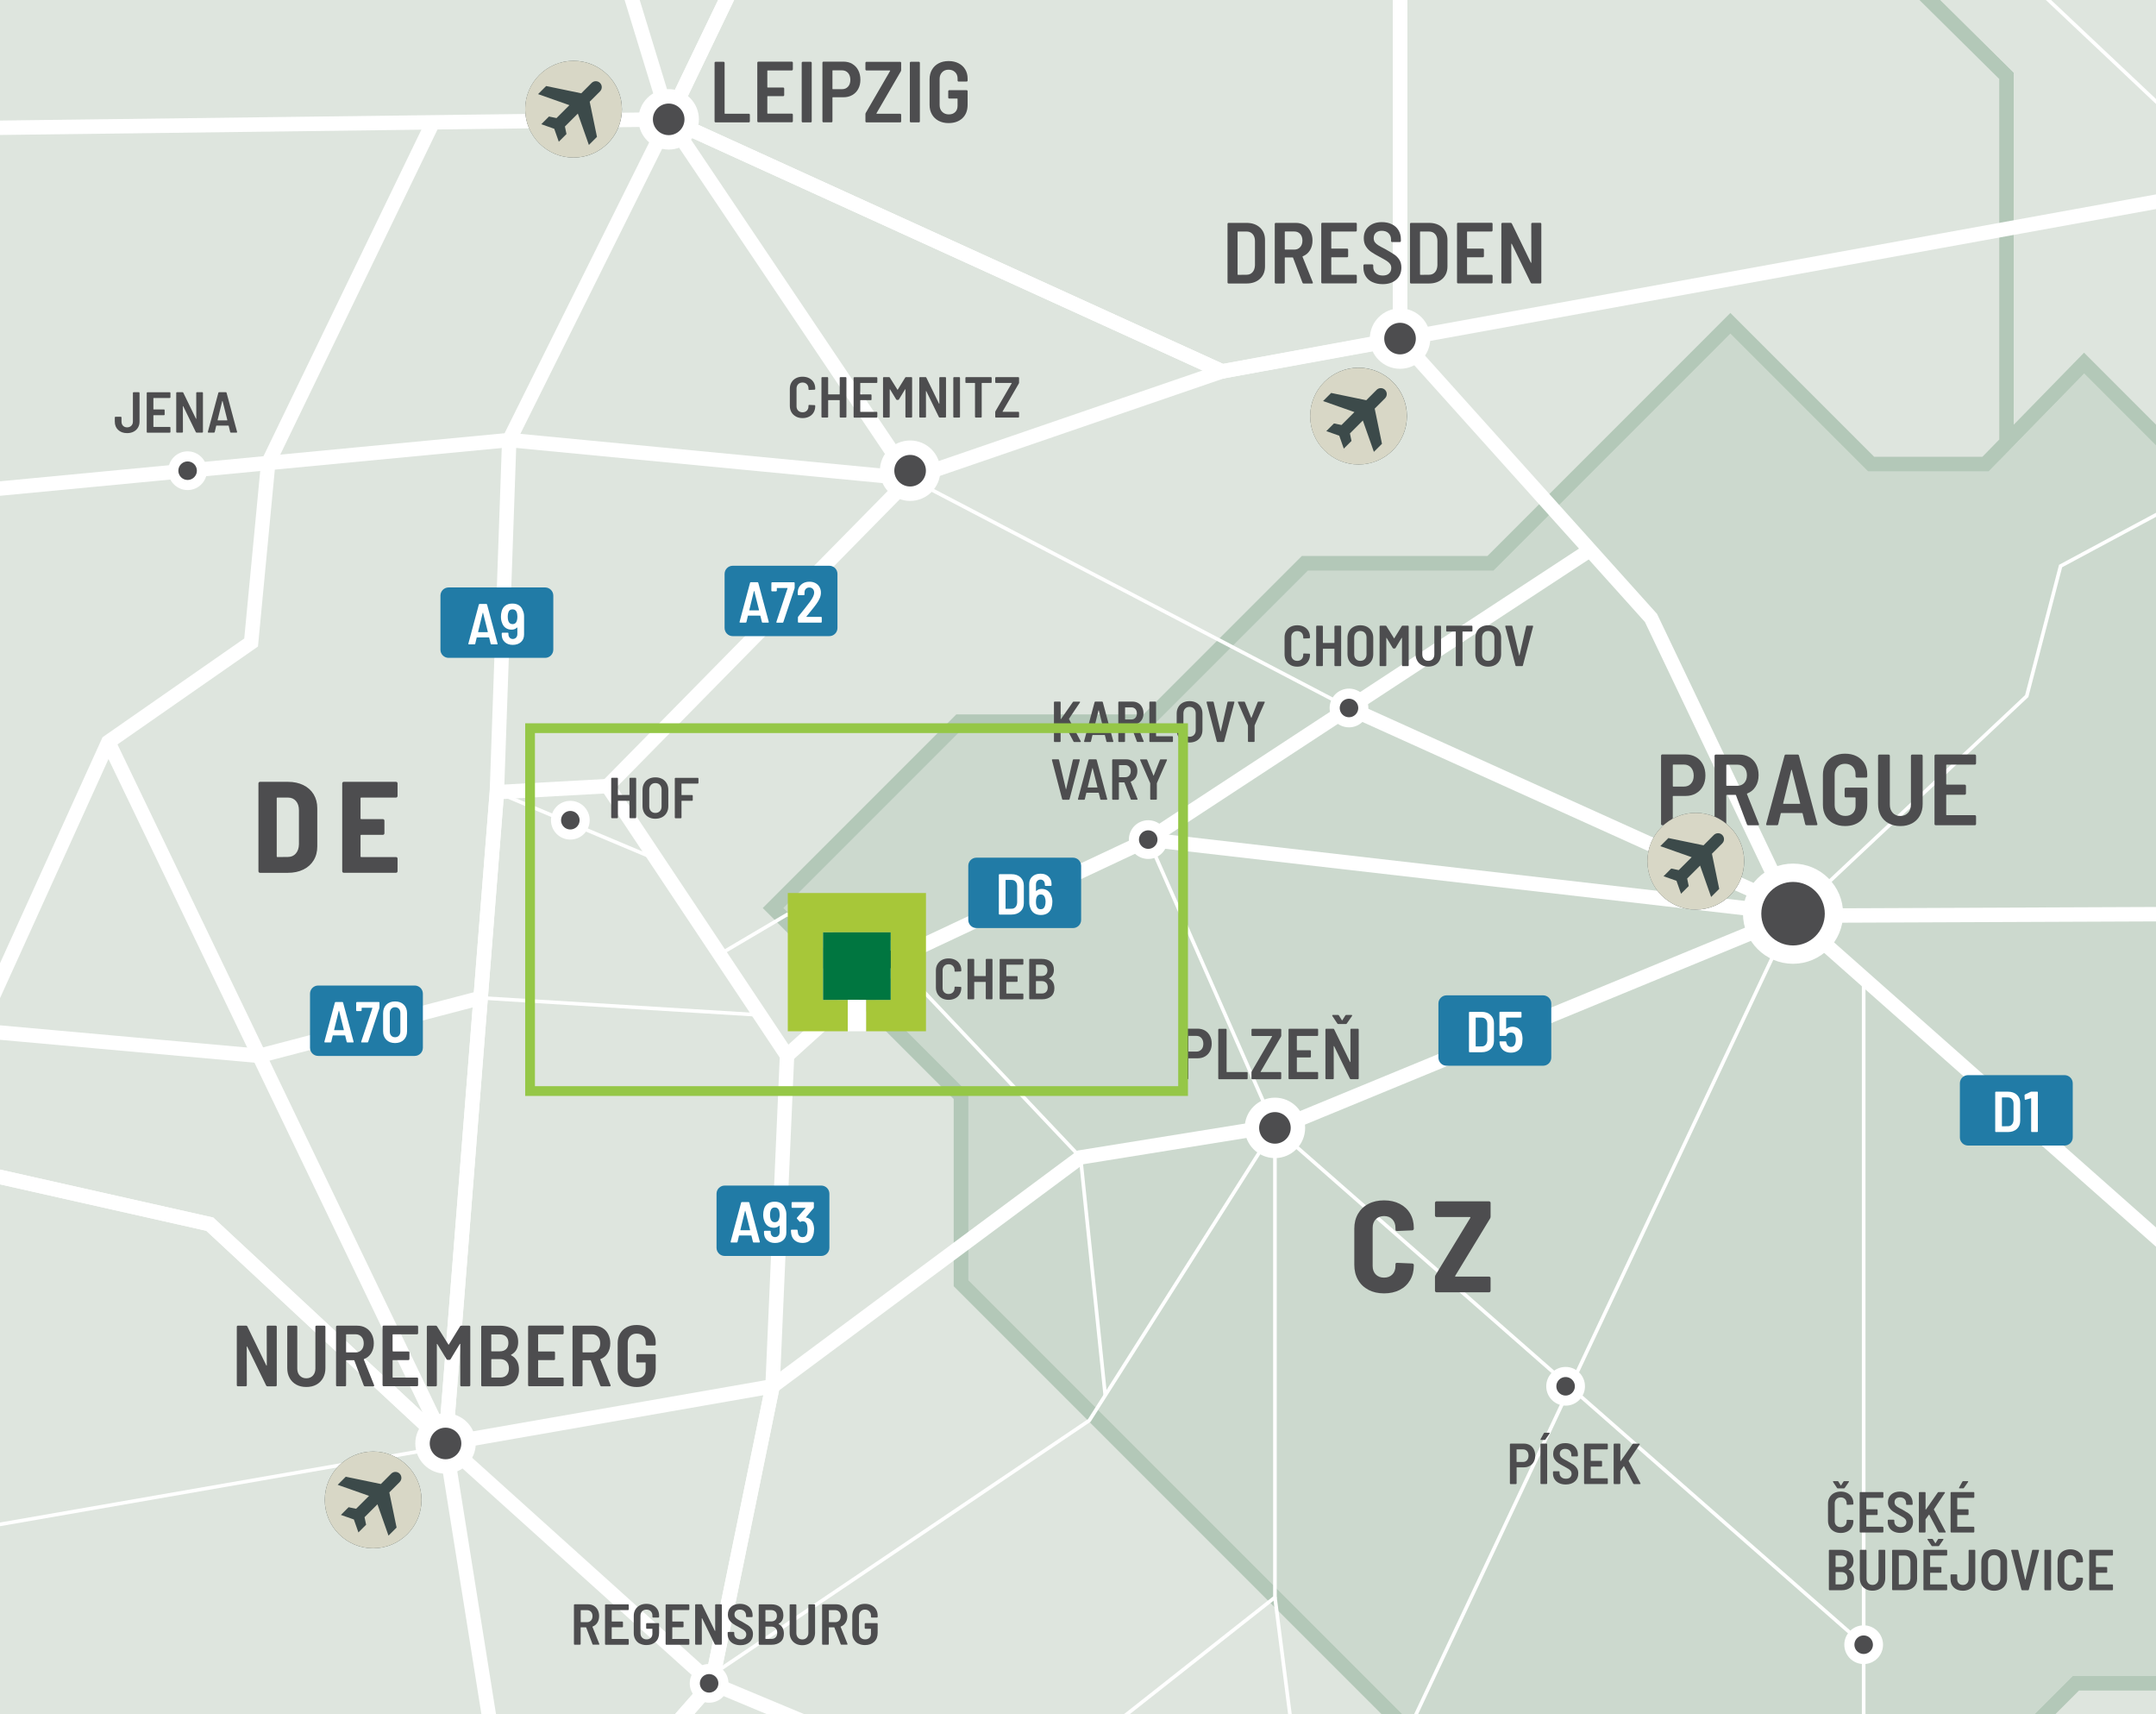 <?xml version="1.0" encoding="UTF-8"?> <svg xmlns="http://www.w3.org/2000/svg" xmlns:xlink="http://www.w3.org/1999/xlink" viewBox="0 0 714.44 567.89"><rect x="0" y="0" width="714.44" height="567.89" fill="#333333" stroke="none"/><defs><style> .cls-1, .cls-2, .cls-3, .cls-4, .cls-5, .cls-6, .cls-7, .cls-8, .cls-9, .cls-10, .cls-11, .cls-12, .cls-13, .cls-14, .cls-15, .cls-16, .cls-17, .cls-18, .cls-19, .cls-20, .cls-21, .cls-22, .cls-23, .cls-24, .cls-25, .cls-26, .cls-27, .cls-28, .cls-29 { fill: none; } .cls-2 { stroke-width: 6.07px; } .cls-2, .cls-24, .cls-26, .cls-27 { stroke: #fff; } .cls-2, .cls-24, .cls-26, .cls-27, .cls-28 { stroke-miterlimit: 10; } .cls-3 { clip-path: url(#clippath-8); } .cls-4 { clip-path: url(#clippath-7); } .cls-5 { clip-path: url(#clippath-9); } .cls-6 { clip-path: url(#clippath-1); } .cls-7 { isolation: isolate; } .cls-30 { fill: #007640; } .cls-31 { fill: #fff; } .cls-32 { fill: #c2c0a5; } .cls-33 { fill: #a7c739; } .cls-34 { fill: #d8d7c6; } .cls-35 { fill: #d1d3d4; } .cls-36 { fill: #ccd9ce; } .cls-37 { fill: #dee5de; } .cls-38 { fill: #217ba6; } .cls-39 { fill: #3c4a4a; } .cls-40 { fill: #4d4d4f; } .cls-8 { clip-path: url(#clippath-13); } .cls-9 { clip-path: url(#clippath-14); } .cls-10 { clip-path: url(#clippath-12); } .cls-11 { clip-path: url(#clippath-11); } .cls-12 { clip-path: url(#clippath-16); } .cls-13 { clip-path: url(#clippath-10); } .cls-14 { clip-path: url(#clippath-15); } .cls-15 { clip-path: url(#clippath-40); } .cls-16 { clip-path: url(#clippath-30); } .cls-17 { clip-path: url(#clippath-32); } .cls-18 { clip-path: url(#clippath-35); } .cls-19 { clip-path: url(#clippath-36); } .cls-20 { clip-path: url(#clippath-29); } .cls-21 { clip-path: url(#clippath-28); } .cls-22 { clip-path: url(#clippath-27); } .cls-23 { clip-path: url(#clippath-31); } .cls-24 { stroke-width: 3.35px; } .cls-25 { stroke: #95c747; stroke-width: 3.23px; } .cls-26 { stroke-width: 1.2px; } .cls-27, .cls-28 { stroke-width: 4.78px; } .cls-28 { stroke: #b3c8b8; } .cls-29 { clip-path: url(#clippath); } </style><clipPath id="clippath"><rect class="cls-1" width="714.44" height="567.89"></rect></clipPath><clipPath id="clippath-1"><rect class="cls-1" width="714.44" height="567.89"></rect></clipPath><clipPath id="clippath-7"><rect class="cls-1" width="714.44" height="567.89"></rect></clipPath><clipPath id="clippath-8"><rect class="cls-1" width="714.44" height="567.89"></rect></clipPath><clipPath id="clippath-9"><rect class="cls-1" width="714.44" height="567.89"></rect></clipPath><clipPath id="clippath-10"><rect class="cls-1" width="714.44" height="567.89"></rect></clipPath><clipPath id="clippath-11"><rect class="cls-1" width="714.44" height="567.89"></rect></clipPath><clipPath id="clippath-12"><rect class="cls-1" width="714.44" height="567.89"></rect></clipPath><clipPath id="clippath-13"><rect class="cls-1" width="714.44" height="567.89"></rect></clipPath><clipPath id="clippath-14"><rect class="cls-1" width="714.44" height="567.89"></rect></clipPath><clipPath id="clippath-15"><rect class="cls-1" width="714.44" height="567.89"></rect></clipPath><clipPath id="clippath-16"><rect class="cls-1" width="714.44" height="567.89"></rect></clipPath><clipPath id="clippath-18"><rect class="cls-1" width="714.44" height="567.89"></rect></clipPath><clipPath id="clippath-27"><rect class="cls-1" width="714.44" height="567.89"></rect></clipPath><clipPath id="clippath-28"><rect class="cls-1" width="714.44" height="567.89"></rect></clipPath><clipPath id="clippath-29"><rect class="cls-1" width="714.44" height="567.89"></rect></clipPath><clipPath id="clippath-30"><rect class="cls-1" width="714.44" height="567.89"></rect></clipPath><clipPath id="clippath-31"><rect class="cls-1" width="714.44" height="567.89"></rect></clipPath><clipPath id="clippath-32"><rect class="cls-1" width="714.44" height="567.89"></rect></clipPath><clipPath id="clippath-35"><rect class="cls-1" width="714.44" height="567.89"></rect></clipPath><clipPath id="clippath-36"><rect class="cls-1" width="714.44" height="567.89"></rect></clipPath><clipPath id="clippath-40"><rect class="cls-1" width="714.44" height="567.89"></rect></clipPath></defs><g class="cls-7"><g id="Layer_2" data-name="Layer 2"><g id="Layer_1-2" data-name="Layer 1"><g class="cls-29"><g class="cls-6"><path class="cls-31" d="m120.11,470.11c-8.67,0-15.69,7.03-15.69,15.69s7.02,15.7,15.69,15.7,15.7-7.03,15.7-15.7-7.03-15.69-15.7-15.69"></path><path class="cls-32" d="m128.71,480.03l-3.35,3.35,2.36,11.4-2.62,2.62-3.59-10.17-4.19,4.19.5,2.44-2.5,2.5-1.48-4.2-4.2-1.48,2.5-2.5,2.44.5,4.19-4.19-10.17-3.59,2.62-2.62,11.4,2.36,3.35-3.35c.75-.76,1.98-.76,2.73,0,.76.75.76,1.98,0,2.73m-8.6-9.91c-8.67,0-15.69,7.03-15.69,15.69s7.02,15.7,15.69,15.7,15.7-7.03,15.7-15.7-7.03-15.69-15.7-15.69"></path></g><rect class="cls-35" width="714.44" height="567.89"></rect><polygon class="cls-36" points="493.89 186.58 432.39 186.58 379.91 239.05 317.89 239.05 256.14 300.81 318.42 363.1 318.42 425.12 461.19 567.89 677.71 567.89 687.93 557.67 714.44 557.67 714.44 144.06 690.62 120.24 657.93 153.71 620.05 153.71 573.4 107.06 493.89 186.58"></polygon><g class="cls-4"><polyline class="cls-28" points="946.51 632.36 1179.76 453.75 1214.82 453.75 1214.82 409.22 1153.57 348.23 1077.77 348.23 1053.68 324.4 1053.68 270.33 1000.66 270.33 959.28 228.94 941.99 228.94 941.99 320.95 916.78 320.95 838.85 243.03 879.27 204.07 859.52 184.32 754.69 184.32 690.62 120.24 657.93 153.71 620.05 153.71 573.4 107.06 493.89 186.58 432.39 186.58 379.91 239.05 317.89 239.05 256.14 300.81 318.42 363.1 318.42 425.12 546.24 652.95 592.66 652.95 687.93 557.67 726.07 557.67 766.35 597.95 819.37 597.95 848.91 632.36 946.51 632.36"></polyline></g><polygon class="cls-37" points="639.45 0 664.89 25.16 664.89 146.58 690.62 120.24 714.44 144.07 714.44 0 639.45 0"></polygon><g class="cls-3"><polygon class="cls-28" points="664.89 146.58 664.88 25.16 612.23 -26.93 612.23 -242.81 548.42 -306.62 548.42 -336.64 580.92 -369.14 580.92 -451.93 580.92 -530.12 647.14 -596.34 811.95 -596.34 931.51 -715.9 986.88 -715.9 1041.89 -770.91 1162.88 -770.91 1162.88 -692.34 1208.99 -646.22 1324.03 -646.22 1363.52 -685.71 1790.52 -685.71 1873.61 -602.62 1873.61 -476.06 1934.9 -414.76 1934.9 -264.01 1829.85 -158.96 1911.38 -158.96 1911.38 65.71 1960.68 115.01 1960.68 250.19 1758.45 452.43 1758.45 534.32 1710.72 534.32 1644.21 468.68 1425.89 468.68 1395.69 498.88 1355.54 498.88 1310.24 453.75 1214.83 453.75 1214.83 409.22 1153.57 348.23 1077.77 348.23 1053.67 324.4 1053.67 270.33 1000.66 270.33 959.27 228.94 941.99 228.94 941.99 320.95 916.78 320.95 838.85 243.03 879.27 204.07 859.51 184.32 754.69 184.32 690.62 120.24 664.89 146.58"></polygon></g><polygon class="cls-37" points="687.93 557.68 677.71 567.89 714.44 567.89 714.44 557.68 687.93 557.68"></polygon><g class="cls-5"><polygon class="cls-28" points="494.94 1090.67 607.86 1090.67 642.45 1056.08 777.23 1056.08 882.71 951.41 882.71 902.16 904.96 879.92 904.96 830.59 942.52 830.59 996.53 777.24 946.38 723.17 946.51 632.36 848.91 632.36 819.37 597.95 766.34 597.95 726.07 557.68 687.93 557.68 592.66 652.95 546.24 652.95 503.69 610.39 503.69 671.62 470.69 638.62 443.26 638.62 443.26 703.43 403.5 703.43 356.99 749.94 356.99 786.12 400.12 829.26 400.12 896.65 345.36 841.88 285.82 841.88 285.82 828.27 253.62 860.47 195.96 860.47 178.28 878.16 155.41 878.16 132.91 900.66 83.85 900.66 83.85 872.79 21.83 872.79 21.83 902.49 -9.84 934.16 -77.17 866.83 -98.64 888.3 -98.64 972.98 -59.28 972.98 -19.92 1012.34 13.48 978.95 71.13 1036.6 102.14 1036.6 102.14 996.84 215.05 996.84 248.31 963.57 280.25 963.57 253.55 990.28 253.55 1007.97 310.64 1065.06 413.84 1065.06 439.36 1090.59 494.94 1090.67"></polygon></g><polygon class="cls-37" points="0 0 0 567.89 461.19 567.89 318.42 425.12 318.42 363.1 256.14 300.81 317.89 239.06 379.91 239.06 432.39 186.57 493.89 186.57 573.4 107.06 620.05 153.71 657.93 153.71 664.89 146.58 664.88 25.16 639.45 0 0 0"></polygon><g class="cls-13"><polygon class="cls-28" points="592.66 -541.87 429.87 -704.65 350.76 -704.65 187.69 -541.59 48.6 -541.59 154.72 -647.71 57.08 -647.71 14.09 -690.7 -47.88 -690.7 -47.88 -782.45 -235.54 -782.45 -186.24 -733.16 -186.24 -674.32 -230.23 -674.32 -230.23 -644.63 -203.73 -618.12 -203.73 -541.59 -247.2 -541.59 -247.2 -467.57 -297.56 -417.22 -297.56 -504.68 -442.38 -504.68 -442.38 -256.59 -509.07 -256.59 -509.07 -216.31 -466.66 -216.31 -466.66 -155.87 -555.72 -66.81 -610.85 -66.81 -610.85 167.49 -541.94 236.41 -592.83 287.3 -592.83 342.42 -540.35 394.91 -540.35 461.17 -480.71 520.81 -368.07 520.81 -310.42 578.46 -363.97 632.01 -363.97 738.95 -390.4 765.38 -390.4 870.41 -251.44 870.41 -251.44 824.17 -216.45 824.17 -190.39 850.23 -125.28 850.23 -92.92 882.58 -77.17 866.83 -9.84 934.16 21.83 902.49 21.83 872.79 83.85 872.79 83.85 900.66 132.91 900.66 155.41 878.16 178.27 878.16 195.97 860.47 253.61 860.47 285.82 828.26 285.82 841.88 345.36 841.88 400.12 896.65 400.12 829.26 356.98 786.12 356.98 749.94 403.5 703.43 443.26 703.43 443.26 638.62 470.69 638.62 503.69 671.62 503.69 610.39 318.42 425.12 318.42 363.1 256.14 300.81 317.89 239.06 379.91 239.06 432.39 186.58 493.89 186.58 573.4 107.06 620.05 153.71 657.93 153.71 664.89 146.58 664.88 25.16 612.23 -26.92 612.23 -242.81 548.42 -306.62 548.42 -336.64 580.92 -369.14 580.92 -530.12 592.66 -541.87"></polygon><polyline class="cls-26" points="1257.52 870.68 1089.39 889.71 996.53 818.77 997.41 732.77 946.51 632.36 847.49 527.62 594.16 303.36 547.09 204.72 463.93 112.17 463.93 -52.45 407.17 -236.08 320.86 -265.1 269.42 -395.86 -78 -486.11 -206.71 -391.09 -310.42 -391.09 -344.09 -154.37 -376.66 -63.77 -423.57 -35.46 -465.6 86.74 -442.38 245.82 -328.84 457.08 -254.15 521.7 -52.68 514.18 148.26 479.19"></polyline><polyline class="cls-26" points="463.93 112.17 743.96 61.47 946.38 119.03 1201.9 271.65 1373.46 314.96 2009.17 329.26"></polyline><polyline class="cls-26" points="-465.6 86.74 -320.29 61.47 -114.72 79.8 -64.85 43.14 221.59 39.54 153.53 -180.28"></polyline><polyline class="cls-26" points="724.2 976.25 709.59 913.73 599.98 892.56 570.66 807.11 548.42 740.66 588.2 744.25 588.2 688.42 617.57 688.42 617.57 326.05"></polyline><polyline class="cls-26" points="548.42 740.66 453.45 716.1 436.91 699.84 436.91 641.69 235.83 557.68 147.63 478.21"></polyline><polyline class="cls-26" points="436.91 699.84 185.51 716.1 147.63 478.21"></polyline></g><polyline class="cls-27" points="147.63 478.21 164.65 262.44 201.33 260.43"></polyline><g class="cls-11"><polyline class="cls-27" points="172.02 630.32 235.83 557.68 256 459.27 260.8 349.69 201.34 260.43 301.58 158.52 404.95 123.04 221.59 39.54"></polyline></g><polyline class="cls-26" points="164.65 262.44 168.75 145.78 221.59 39.54"></polyline><g class="cls-10"><polyline class="cls-27" points="-567.53 428.13 -410.88 304.44 -233.16 237.47 -134.15 174.63 168.75 145.78 301.59 158.52 221.59 39.54 334.39 -194.9 407.17 -236.08 506.39 -481 647.52 -489.95 822.58 -583.99 990.47 -683.71 1146.81 -701.88 1176.39 -435.99 1259.28 -144.97 1034.9 -179.75 743.98 -199.82 423.51 -183.22 334.39 -194.9 199.07 -182.83 48.87 -157.4 -78.63 -181.67 -203.33 -154.37 -344.1 -154.37"></polyline><polyline class="cls-26" points="1261.48 -143.32 946.38 119.03 900.8 245.82 818.24 245.82 753.9 304 594.16 303.36 426.63 372.39 383.83 379.28 358.06 383.43 256 459.27 147.63 478.21 69.51 405.56 -24.02 384.51 -237.14 341.41 -247.9 451.45 -254.15 522.43 -292.22 573.95 -311.73 602.05 -379.94 814.3"></polyline><polyline class="cls-26" points="709.59 913.73 935.63 782.06 997.41 732.77 1059.74 685.27 1202.63 534.32 1568.38 534.32 1568.38 596.45"></polyline><polyline class="cls-27" points="-7.49 341.41 35.89 245.82 83.21 212.86 88.88 153.38 143.47 40.52"></polyline><path class="cls-26" d="m86.64,958.59l-48.39-50.18v-38.94l-79.51-101.78c3.68-21.33,1.76-96.59,1.76-96.59l-13.19-156.93,28.66-129.67"></path></g><line class="cls-26" x1="463.93" y1="112.17" x2="404.94" y2="123.04"></line><line class="cls-27" x1="35.89" y1="245.82" x2="147.63" y2="478.2"></line><g class="cls-8"><polyline class="cls-26" points="594.16 303.36 671.6 230.61 682.82 187.53 731.68 161.3 758.89 119.03 825 129.27 856.53 93.48 870.26 33.11 743.98 -114.79 743.98 -199.82 647.52 -489.96"></polyline><polyline class="cls-26" points="463.93 -52.45 671.6 -6.8 743.96 61.47"></polyline><polyline class="cls-26" points="185.52 716.1 71.07 664.6 -39.49 671.11 -197.14 597.81 -239.31 585.13 -292.23 573.95 -320.29 554.35 -297.08 484.56 -311.5 331.07 -374.33 372.43 -401.58 487.6"></polyline><polyline class="cls-27" points="159.27 330.59 85.89 349.8 -7.49 341.41 -25.46 345.13 -24.02 384.51"></polyline></g><line class="cls-26" x1="159.27" y1="330.59" x2="251.85" y2="336.26"></line><polyline class="cls-26" points="164.65 262.44 217.48 284.66 238.47 316.17 260.81 302.99 296.01 317.84"></polyline><polyline class="cls-26" points="301.58 158.53 401.49 210.74 447.01 234.55"></polyline><polyline class="cls-26" points="422.48 373.66 360.97 470.58 234.97 555.51"></polyline><g class="cls-9"><polyline class="cls-26" points="185.52 716.1 422.48 529.18 422.48 373.66"></polyline><line class="cls-26" x1="422.48" y1="529.18" x2="436.91" y2="641.69"></line><line class="cls-26" x1="435.33" y1="639.94" x2="594.16" y2="302.7"></line></g><line class="cls-26" x1="380.49" y1="278.15" x2="422.48" y2="373.66"></line><line class="cls-26" x1="422.48" y1="373.66" x2="617.57" y2="544.88"></line><polyline class="cls-26" points="296.02 317.84 358.06 383.43 366.25 462.26"></polyline><g class="cls-14"><polyline class="cls-27" points="230.68 -870.84 230.68 -750.21 117.99 -636.29 -77.99 -486.11 -99.94 -328.4 -78.63 -181.68 -17.06 -103.82 -64.85 43.14 -114.72 79.8 -134.16 174.62 -89.33 258.41 -25.45 345.13 -24.02 384.51 69.51 405.56 147.64 478.21 185.79 717.43 199.27 781.73 280.45 804.81 280.45 855.42 256.81 874.98 218.9 920.06 171.58 933.6 171.58 1062.41 149.24 1112.62"></polyline><polyline class="cls-27" points="1188.31 210.75 1201.89 271.65 1202.64 534.32 1058.07 687.03 997.41 732.77 935.63 782.06 871.99 746.46 865.46 825.81 856.53 934.19 724.2 976.25 639.23 986.7 624.27 1041.55 496.05 1063.61 398.08 1146.32 444.33 1240.1 517.21 1253.06 508.97 1288.21 483.02 1309.34"></polyline><polyline class="cls-27" points="647.52 -489.96 743.99 -199.82 743.99 -114.79 870.26 33.11 856.53 93.48 946.38 119.03 1201.89 271.65 1373.46 314.96 2020.04 329.42"></polyline><polyline class="cls-27" points="-640.4 -75.91 -719.43 -31.84 -772.89 -30.41 -847.71 -57.85 -802.75 2.1 -788.94 -.82 -692.6 20.71 -465.6 37.25 -402.12 38.72 -320.29 61.47 -114.72 79.8 -64.84 43.14 221.59 39.54 404.95 123.04 743.96 61.47 856.53 93.48"></polyline><polyline class="cls-27" points="-206.71 -391.09 -99.94 -328.4 -78.63 -181.68 50.08 -157.48 155.74 -175.49 221.59 39.54 404.94 123.04 463.93 112.17 547.09 204.72 594.16 303.36 847.49 527.62 946.51 632.36 997.41 732.77 996.53 818.77 1089.39 889.71 1257.52 870.68 1350.57 1156.75 1582.09 1156.75 1582.09 1237.34 1670.3 1237.34 1730.22 1448.09 1825.7 1542.09 1744.45 1621.58 1744.45 1652.11 1883.18 1787.8 1850.95 1796.66 1810.61 2009.99 1810.61 2114.83 1770.27 2223.32 1717.93 2245.2 1717.93 2330.11 1766.52 2378.71"></polyline><polyline class="cls-27" points="147.63 478.21 159.27 330.59 164.65 262.44 168.75 145.78 221.59 39.54 334.39 -194.9 407.16 -236.08 463.94 -52.45 463.94 112.17"></polyline><polyline class="cls-27" points="463.93 112.17 463.93 -52.45 407.17 -236.08 320.86 -265.1"></polyline><polyline class="cls-27" points="-292.22 573.95 -254.15 522.43 -237.14 341.41 -24.02 384.51 69.51 405.56 147.63 478.21 256 459.27 358.06 383.43 426.63 372.38 594.16 303.36 755.34 302.7 965.68 438.33 1031.84 449.87 1076.75 396.8 1202.44 465.57 1202.63 534.32 1568.38 534.32 1568.38 596.45 1757.65 598.45"></polyline><polyline class="cls-27" points="147.63 478.21 235.83 557.67 436.91 641.69 436.91 699.84"></polyline><polyline class="cls-27" points="185.52 716.1 172.03 630.32 235.83 557.68 256 459.27"></polyline></g><polyline class="cls-27" points="526.87 182.22 380.49 278.15 296.01 317.84"></polyline><line class="cls-27" x1="380.49" y1="278.15" x2="594.16" y2="302.7"></line><line class="cls-27" x1="447.02" y1="234.55" x2="590.57" y2="299.41"></line><line class="cls-27" x1="260.81" y1="349.69" x2="296.02" y2="317.84"></line><g class="cls-12"><path class="cls-38" d="m684.14,379.51h-31.98c-1.5,0-2.71-1.21-2.71-2.71v-17.9c0-1.5,1.21-2.71,2.71-2.71h31.98c1.5,0,2.71,1.21,2.71,2.71v17.9c0,1.5-1.21,2.71-2.71,2.71"></path></g><g><path class="cls-40" d="m453.47,427.31c-1.49-.78-2.65-1.88-3.46-3.31-.82-1.43-1.23-3.1-1.23-4.99v-11.96c0-1.87.41-3.51,1.23-4.93.82-1.42,1.97-2.52,3.46-3.29,1.49-.78,3.21-1.16,5.17-1.16s3.67.38,5.17,1.14c1.49.76,2.65,1.83,3.46,3.21.82,1.38,1.23,2.98,1.23,4.82v.21c0,.14-.05.27-.15.39-.1.11-.22.17-.37.17l-5.04.21c-.34,0-.52-.16-.52-.47v-.56c0-1.18-.34-2.12-1.03-2.84-.69-.72-1.61-1.08-2.75-1.08s-2.07.36-2.75,1.08c-.69.72-1.03,1.66-1.03,2.84v12.61c0,1.18.34,2.12,1.03,2.82s1.61,1.05,2.75,1.05,2.07-.35,2.75-1.05c.69-.7,1.03-1.64,1.03-2.82v-.56c0-.32.17-.47.52-.47l5.04.22c.14,0,.26.05.37.15.1.1.15.22.15.37v.13c0,1.84-.41,3.46-1.23,4.86-.82,1.41-1.97,2.49-3.46,3.25-1.49.76-3.21,1.14-5.17,1.14s-3.67-.39-5.17-1.16Z"></path><path class="cls-40" d="m475.66,427.98c-.1-.1-.15-.22-.15-.37v-4.52c0-.23.06-.44.17-.65l11.54-18.98c.09-.17.04-.26-.13-.26h-11.06c-.14,0-.27-.05-.37-.15s-.15-.22-.15-.37v-4.17c0-.14.05-.26.15-.37s.22-.15.37-.15h17.39c.14,0,.26.05.37.15s.15.22.15.37v4.52c0,.23-.06.45-.17.65l-11.54,18.98c-.09.17-.04.26.13.26h11.06c.14,0,.26.05.37.15.1.1.15.22.15.37v4.17c0,.14-.05.27-.15.37s-.22.15-.37.15h-17.39c-.14,0-.27-.05-.37-.15Z"></path></g><g><path class="cls-40" d="m85.79,289c-.1-.1-.15-.22-.15-.37v-29.1c0-.14.05-.27.15-.37.1-.1.22-.15.37-.15h9.25c1.92,0,3.62.36,5.1,1.08,1.48.72,2.62,1.74,3.42,3.06.8,1.32,1.21,2.86,1.21,4.61v12.65c0,1.75-.4,3.29-1.21,4.61-.8,1.32-1.94,2.34-3.42,3.06-1.48.72-3.18,1.08-5.1,1.08h-9.25c-.14,0-.27-.05-.37-.15Zm6.13-5.06l3.53-.04c1.06,0,1.92-.38,2.58-1.14.66-.76,1-1.77,1.03-3.03v-11.28c0-1.29-.33-2.32-.99-3.08s-1.54-1.14-2.63-1.14h-3.53c-.14,0-.21.07-.21.21v19.28c0,.14.07.21.21.21Z"></path><path class="cls-40" d="m131.59,264.08c-.1.1-.22.15-.37.15h-11.54c-.14,0-.21.07-.21.21v6.71c0,.14.07.22.21.22h7.19c.14,0,.27.05.37.15.1.1.15.22.15.37v4.17c0,.14-.05.27-.15.37-.1.1-.22.15-.37.15h-7.19c-.14,0-.21.07-.21.22v6.93c0,.14.07.21.21.21h11.54c.14,0,.27.05.37.15.1.1.15.22.15.37v4.17c0,.14-.05.27-.15.37-.1.1-.22.15-.37.15h-17.3c-.14,0-.27-.05-.37-.15s-.15-.22-.15-.37v-29.1c0-.14.05-.27.15-.37.1-.1.22-.15.37-.15h17.3c.14,0,.27.05.37.15.1.1.15.22.15.37v4.17c0,.14-.05.27-.15.37Z"></path></g><g><path class="cls-40" d="m399.29,341.41c.71.42,1.26,1,1.65,1.76.39.76.59,1.62.59,2.59s-.2,1.8-.59,2.53c-.39.73-.94,1.3-1.65,1.71-.71.41-1.52.61-2.43.61h-2.94c-.08,0-.12.04-.12.12v6.53c0,.08-.03.15-.08.2s-.12.08-.2.08h-2.2c-.08,0-.15-.03-.2-.08-.06-.06-.08-.12-.08-.2v-16.19c0-.08.03-.15.08-.2s.12-.08.2-.08h5.52c.92,0,1.74.21,2.45.62Zm-1.17,6.28c.42-.47.63-1.1.63-1.88s-.21-1.43-.63-1.91c-.42-.48-.98-.72-1.69-.72h-2.51c-.08,0-.12.04-.12.12v4.97c0,.08.04.12.12.12h2.51c.7,0,1.26-.24,1.69-.71Z"></path><path class="cls-40" d="m403.78,357.47c-.06-.06-.08-.12-.08-.2v-16.16c0-.08.03-.15.08-.2.06-.06.12-.08.2-.08h2.2c.08,0,.15.03.2.08.06.06.08.12.08.2v13.94c0,.08.04.12.12.12h6.58c.08,0,.15.03.2.08.06.06.08.12.08.2v1.82c0,.08-.03.15-.08.2-.06.06-.12.08-.2.08h-9.18c-.08,0-.15-.03-.2-.08Z"></path><path class="cls-40" d="m414.78,357.47c-.06-.06-.08-.12-.08-.2v-1.98c0-.13.03-.25.1-.36l6.72-11.57c.05-.1.02-.14-.1-.14h-6.43c-.08,0-.15-.03-.2-.08-.06-.06-.08-.12-.08-.2v-1.82c0-.08.03-.15.08-.2.06-.06.12-.08.2-.08h9.3c.08,0,.15.03.2.08.06.06.08.12.08.2v1.98c0,.13-.03.25-.1.36l-6.72,11.57c-.05.09-.02.14.1.14h6.43c.08,0,.15.03.2.08.06.06.08.12.08.2v1.82c0,.08-.03.15-.08.2s-.12.08-.2.08h-9.3c-.08,0-.15-.03-.2-.08Z"></path><path class="cls-40" d="m436.71,343.12c-.06.06-.12.08-.2.08h-6.65c-.08,0-.12.04-.12.12v4.5c0,.08.04.12.12.12h4.26c.08,0,.15.03.2.08s.08.12.08.2v1.82c0,.08-.03.15-.08.2s-.12.08-.2.08h-4.26c-.08,0-.12.04-.12.12v4.59c0,.08.04.12.12.12h6.65c.08,0,.15.03.2.08.06.06.08.12.08.2v1.82c0,.08-.03.15-.08.2s-.12.08-.2.08h-9.25c-.08,0-.15-.03-.2-.08-.06-.06-.08-.12-.08-.2v-16.16c0-.08.03-.15.08-.2.06-.06.12-.08.2-.08h9.25c.08,0,.15.03.2.08.06.06.08.12.08.2v1.82c0,.08-.03.15-.08.2Z"></path></g><path class="cls-40" d="m447.56,340.89c.06-.06.12-.08.2-.08h2.2c.08,0,.15.03.2.08s.08.12.08.2v16.16c0,.08-.03.15-.08.2-.06.06-.12.08-.2.08h-2.32c-.14,0-.25-.07-.33-.21l-5.21-10.71s-.06-.07-.1-.06-.05.04-.05.11l.02,10.59c0,.08-.03.15-.08.2-.06.06-.12.08-.2.08h-2.2c-.08,0-.15-.03-.2-.08-.06-.06-.08-.12-.08-.2v-16.16c0-.08.03-.15.08-.2s.12-.08.2-.08h2.3c.16,0,.27.07.33.22l5.24,10.76s.06.07.1.06c.03,0,.05-.04.05-.11l-.02-10.64c0-.08.03-.15.08-.2Zm-6.11-4.46c0-.13.07-.19.22-.19h1.7c.16,0,.27.06.33.19l.96,1.55s.06.07.1.07.06-.02.07-.07l.96-1.55c.06-.13.17-.19.33-.19h1.7c.11,0,.19.04.23.11.04.07.03.16-.04.25l-1.7,2.46c-.08.13-.19.19-.33.19h-2.51c-.14,0-.25-.06-.33-.19l-1.63-2.46s-.05-.1-.05-.17Z"></path><g class="cls-22"><path class="cls-38" d="m180.64,217.94h-31.98c-1.5,0-2.71-1.21-2.71-2.71v-17.9c0-1.5,1.21-2.71,2.71-2.71h31.98c1.5,0,2.71,1.21,2.71,2.71v17.9c0,1.5-1.21,2.71-2.71,2.71"></path></g><g><path class="cls-31" d="m162.6,213.29l-.5-2.05c-.01-.05-.04-.08-.1-.08h-3.94c-.05,0-.08.03-.1.08l-.48,2.05c-.04.13-.13.19-.27.19h-1.82c-.17,0-.23-.08-.19-.25l3.48-12.95c.04-.13.13-.19.27-.19h2.18c.14,0,.23.06.27.19l3.48,12.95.02.08c0,.11-.07.17-.21.17h-1.84c-.14,0-.23-.06-.27-.19Zm-4.15-3.89s.05.03.08.03h3.02s.05,0,.08-.03.03-.05.02-.09l-1.57-6.27s-.03-.06-.06-.06-.04.02-.06.06l-1.53,6.27s0,.07.02.09Z"></path><path class="cls-31" d="m173.33,202.44c.22.5.33,1.08.33,1.76v6.03c0,1.03-.34,1.86-1.03,2.48-.69.62-1.6.93-2.74.93-1.07,0-1.94-.31-2.62-.93-.68-.62-1.01-1.43-1.01-2.44v-.44c0-.06.02-.12.07-.16s.1-.07.16-.07h1.76c.06,0,.12.02.16.07.04.04.07.1.07.16v.25c0,.47.13.86.4,1.16.27.3.61.45,1.03.45.45,0,.81-.15,1.1-.45s.43-.7.43-1.2v-2.07s-.01-.06-.04-.08c-.03-.01-.05,0-.08.02-.46.46-1.06.69-1.8.69-.79,0-1.46-.21-2.01-.62s-.94-.99-1.17-1.71c-.23-.56-.34-1.22-.34-1.99,0-.65.08-1.23.23-1.74.2-.83.62-1.47,1.23-1.91.62-.45,1.4-.67,2.34-.67.88,0,1.62.2,2.22.61.6.41,1.02.99,1.26,1.76l.04.11Zm-1.89,1.86c0-.42-.05-.85-.15-1.28-.1-.37-.28-.65-.53-.85-.25-.2-.55-.3-.91-.3-.75,0-1.24.4-1.45,1.19-.1.36-.15.78-.15,1.28,0,.56.07,1.03.21,1.42.25.68.72,1.01,1.4,1.01.34,0,.63-.09.87-.27s.4-.43.51-.77c.14-.41.21-.89.21-1.43Z"></path></g><g class="cls-21"><path class="cls-38" d="m137.42,349.82h-31.98c-1.5,0-2.71-1.21-2.71-2.71v-17.9c0-1.5,1.21-2.71,2.71-2.71h31.98c1.5,0,2.71,1.21,2.71,2.71v17.9c0,1.5-1.21,2.71-2.71,2.71"></path></g><g><path class="cls-31" d="m114.89,345.16l-.5-2.05c-.01-.05-.04-.08-.1-.08h-3.94c-.05,0-.08.03-.1.08l-.48,2.05c-.04.13-.13.19-.27.19h-1.82c-.17,0-.23-.08-.19-.25l3.48-12.95c.04-.13.13-.19.27-.19h2.18c.14,0,.23.06.27.19l3.48,12.95.02.08c0,.11-.07.17-.21.17h-1.84c-.14,0-.23-.06-.27-.19Zm-4.15-3.89s.05.03.08.03h3.02s.05,0,.08-.03c.03-.02.03-.05.02-.09l-1.57-6.27s-.03-.06-.06-.06-.04.02-.06.06l-1.53,6.27s0,.07.02.09Z"></path><path class="cls-31" d="m119.7,345.28s-.04-.11,0-.2l3.69-11.09c.03-.08,0-.12-.08-.12h-3.37c-.06,0-.1.03-.1.1v.76c0,.06-.02.12-.07.16-.04.04-.1.07-.16.07h-1.36c-.06,0-.12-.02-.16-.07-.04-.04-.07-.1-.07-.16l.02-2.54c0-.06.02-.12.07-.16.04-.04.1-.07.16-.07h7.25c.06,0,.12.02.16.07.04.04.07.1.07.16v1.53c0,.12-.01.21-.04.29l-3.71,11.15c-.04.13-.12.19-.25.19h-1.89c-.08,0-.13-.02-.16-.07Z"></path><path class="cls-31" d="m128.03,344.48c-.72-.72-1.08-1.68-1.08-2.88v-5.89c0-1.2.36-2.15,1.08-2.87.72-.71,1.68-1.07,2.88-1.07s2.18.36,2.9,1.07c.72.71,1.08,1.67,1.08,2.87v5.89c0,1.2-.36,2.16-1.08,2.88-.72.72-1.69,1.08-2.9,1.08s-2.16-.36-2.88-1.08Zm4.16-1.37c.32-.34.48-.8.48-1.38v-6.12c0-.59-.16-1.05-.48-1.4-.32-.34-.75-.52-1.28-.52s-.94.17-1.26.52c-.32.34-.48.81-.48,1.4v6.12c0,.57.16,1.03.48,1.38.32.34.74.52,1.26.52s.96-.17,1.28-.52Z"></path></g><g class="cls-20"><path class="cls-38" d="m272.13,416.09h-31.98c-1.5,0-2.71-1.21-2.71-2.71v-17.9c0-1.5,1.21-2.71,2.71-2.71h31.98c1.5,0,2.71,1.21,2.71,2.71v17.9c0,1.5-1.21,2.71-2.71,2.71"></path></g><g><path class="cls-31" d="m249.51,411.44l-.5-2.05c-.01-.05-.04-.08-.1-.08h-3.94c-.05,0-.08.03-.1.08l-.48,2.05c-.04.13-.13.19-.27.19h-1.82c-.17,0-.23-.08-.19-.25l3.48-12.95c.04-.13.13-.19.27-.19h2.18c.14,0,.23.06.27.19l3.48,12.95.02.08c0,.11-.07.17-.21.17h-1.84c-.14,0-.23-.06-.27-.19Zm-4.15-3.89s.05.03.08.03h3.02s.05,0,.08-.03c.03-.02.03-.05.02-.09l-1.57-6.27s-.03-.06-.06-.06-.04.02-.06.06l-1.53,6.27s0,.07.02.09Z"></path><path class="cls-31" d="m260.24,400.59c.22.5.33,1.08.33,1.76v6.03c0,1.03-.34,1.86-1.03,2.48-.69.62-1.6.93-2.74.93-1.07,0-1.94-.31-2.62-.93-.68-.62-1.01-1.43-1.01-2.44v-.44c0-.06.02-.12.07-.16.04-.04.1-.07.16-.07h1.76c.06,0,.12.02.16.07.04.04.07.1.07.16v.25c0,.47.13.86.4,1.16.27.3.61.45,1.03.45.45,0,.81-.15,1.1-.45.29-.3.43-.7.43-1.2v-2.07s-.01-.06-.04-.08c-.03-.01-.05,0-.08.02-.46.46-1.06.69-1.8.69-.79,0-1.46-.21-2.01-.62-.55-.41-.94-.98-1.17-1.71-.23-.56-.34-1.22-.34-1.99,0-.65.08-1.23.23-1.74.2-.83.62-1.47,1.23-1.91s1.4-.67,2.34-.67c.88,0,1.62.2,2.22.61.6.41,1.02.99,1.26,1.76l.04.12Zm-1.89,1.86c0-.42-.05-.85-.15-1.28-.1-.37-.28-.65-.53-.85-.25-.2-.55-.3-.91-.3-.75,0-1.24.4-1.45,1.19-.1.36-.15.78-.15,1.28,0,.56.07,1.03.21,1.42.25.68.72,1.01,1.4,1.01.34,0,.63-.09.87-.27.24-.18.4-.43.51-.76.14-.41.21-.89.21-1.43Z"></path><path class="cls-31" d="m269.73,407.42c0,.82-.13,1.53-.4,2.14-.27.71-.69,1.26-1.25,1.65-.57.38-1.29.57-2.15.57-.98,0-1.81-.26-2.47-.78-.66-.52-1.08-1.21-1.24-2.08-.06-.37-.11-.8-.13-1.3,0-.15.08-.23.23-.23h1.76c.15,0,.23.08.23.23.03.36.06.66.12.92.08.41.25.73.52.97.27.24.6.35,1,.35.37,0,.68-.1.94-.31.25-.2.43-.49.54-.86.1-.45.15-.93.15-1.45,0-.64-.06-1.15-.19-1.55-.26-.74-.73-1.11-1.43-1.11-.2,0-.42.06-.65.19-.05.04-.1.06-.15.06-.06,0-.12-.03-.17-.08l-.88-1c-.05-.05-.08-.11-.08-.17s.02-.12.06-.15l2.81-3.17c.06-.08.04-.12-.06-.12h-4.3c-.06,0-.12-.02-.16-.07-.04-.04-.07-.1-.07-.16v-1.45c0-.06.02-.12.07-.16.04-.04.1-.07.16-.07h6.92c.06,0,.12.02.16.07.04.04.07.1.07.16v1.53c0,.12-.03.2-.1.27l-2.52,3c-.04.06-.03.1.04.11.54.08,1,.28,1.39.6s.69.75.89,1.27c.25.62.38,1.35.38,2.16Z"></path></g><g class="cls-16"><path class="cls-38" d="m274.8,210.75h-31.98c-1.5,0-2.71-1.21-2.71-2.71v-17.9c0-1.5,1.21-2.71,2.71-2.71h31.98c1.5,0,2.71,1.21,2.71,2.71v17.9c0,1.5-1.21,2.71-2.71,2.71"></path></g><g><path class="cls-31" d="m252.47,206.08l-.5-2.05c-.01-.05-.04-.08-.1-.08h-3.94c-.05,0-.08.03-.1.08l-.48,2.05c-.04.13-.13.19-.27.19h-1.82c-.17,0-.23-.08-.19-.25l3.48-12.95c.04-.13.13-.19.27-.19h2.18c.14,0,.23.06.27.19l3.48,12.95.02.08c0,.11-.07.17-.21.17h-1.84c-.14,0-.23-.06-.27-.19Zm-4.15-3.89s.05.03.08.03h3.02s.05,0,.08-.03.03-.05.02-.09l-1.57-6.27s-.03-.06-.06-.06-.04.02-.06.06l-1.53,6.27s0,.07.02.09Z"></path><path class="cls-31" d="m257.28,206.21s-.04-.11,0-.2l3.69-11.1c.03-.08,0-.11-.08-.11h-3.37c-.06,0-.1.03-.1.1v.77c0,.06-.02.12-.07.16-.04.04-.1.07-.16.07h-1.36c-.06,0-.12-.02-.16-.07-.04-.04-.07-.1-.07-.16l.02-2.54c0-.06.02-.12.07-.16s.1-.07.16-.07h7.25c.06,0,.12.02.16.07.04.04.07.1.07.16v1.53c0,.11-.01.21-.04.29l-3.71,11.15c-.04.13-.12.19-.25.19h-1.89c-.08,0-.13-.02-.16-.07Z"></path><path class="cls-31" d="m267.2,204.32s.04.04.08.04h4.8c.06,0,.12.02.16.07.04.04.07.1.07.16v1.45c0,.06-.02.12-.07.16s-.1.07-.16.07h-7.44c-.06,0-.12-.02-.16-.07s-.07-.1-.07-.16v-1.47c0-.09.03-.18.1-.29,1.39-1.68,2.67-3.3,3.85-4.86.96-1.31,1.43-2.33,1.43-3.06,0-.52-.15-.94-.44-1.25-.29-.31-.68-.47-1.17-.47s-.85.15-1.15.46-.44.71-.44,1.22v.63c0,.06-.02.12-.07.16s-.1.07-.16.07h-1.78c-.06,0-.12-.02-.16-.07-.04-.04-.07-.1-.07-.16v-.82c.05-1.02.43-1.84,1.15-2.47s1.62-.94,2.72-.94c.77,0,1.44.16,2.01.47s1.02.74,1.33,1.29c.31.55.47,1.17.47,1.86,0,.59-.12,1.19-.37,1.8-.25.61-.63,1.27-1.14,1.97-.47.66-1.26,1.66-2.35,2.98-.22.25-.53.64-.94,1.15-.03.03-.03.05-.02.08Z"></path></g><g class="cls-23"><path class="cls-38" d="m355.55,307.46h-31.98c-1.5,0-2.71-1.21-2.71-2.71v-17.9c0-1.5,1.21-2.71,2.71-2.71h31.98c1.5,0,2.71,1.21,2.71,2.71v17.9c0,1.5-1.21,2.71-2.71,2.71"></path></g><g><path class="cls-31" d="m331.06,302.93s-.07-.1-.07-.16v-12.93c0-.06.02-.12.07-.16.04-.04.1-.07.16-.07h3.96c1.24,0,2.23.34,2.97,1.03s1.12,1.61,1.12,2.75v5.82c0,1.15-.37,2.07-1.12,2.75s-1.74,1.03-2.97,1.03h-3.96c-.06,0-.12-.02-.16-.07Zm2.25-1.85l1.89-.02c.55,0,.99-.19,1.32-.56s.51-.89.54-1.54v-5.32c0-.65-.17-1.17-.51-1.55-.34-.38-.79-.57-1.35-.57h-1.89c-.06,0-.1.03-.1.1v9.37c0,.06.03.1.1.1Z"></path><path class="cls-31" d="m348.72,298.81c0,.6-.08,1.18-.25,1.74-.2.83-.62,1.47-1.23,1.91-.62.45-1.4.67-2.34.67-.88,0-1.62-.2-2.22-.61-.6-.41-1.02-.99-1.26-1.76l-.04-.11c-.2-.46-.31-1.05-.31-1.76l-.02-6.03c0-1.03.35-1.86,1.04-2.48.69-.62,1.6-.93,2.73-.93s1.94.31,2.62.93c.68.62,1.01,1.43,1.01,2.44v.44c0,.06-.02.12-.07.16s-.1.07-.16.07h-1.76c-.06,0-.12-.02-.16-.07-.04-.04-.07-.1-.07-.16v-.25c0-.47-.13-.86-.4-1.16-.27-.3-.61-.45-1.01-.45-.45,0-.81.15-1.1.45s-.43.7-.43,1.2v2.05s.01.06.04.08c.03.01.05,0,.08-.02.48-.45,1.08-.67,1.78-.67.79,0,1.46.21,2.01.62.55.41.94.99,1.17,1.71.24.59.36,1.25.36,1.99Zm-2.24-.06c0-.52-.08-.99-.23-1.42-.24-.68-.7-1.01-1.38-1.01s-1.15.34-1.4,1.03c-.13.37-.19.85-.19,1.44,0,.5.05.92.15,1.28.22.77.69,1.15,1.43,1.15s1.22-.39,1.44-1.19c.11-.41.17-.83.17-1.28Z"></path></g><g class="cls-17"><path class="cls-38" d="m511.34,353.07h-31.98c-1.5,0-2.71-1.21-2.71-2.71v-17.9c0-1.5,1.21-2.71,2.71-2.71h31.98c1.5,0,2.71,1.21,2.71,2.71v17.9c0,1.5-1.21,2.71-2.71,2.71"></path></g><g><path class="cls-31" d="m486.85,348.54s-.07-.1-.07-.16v-12.93c0-.06.02-.12.07-.16s.1-.07.16-.07h3.96c1.24,0,2.23.34,2.97,1.03.75.69,1.12,1.61,1.12,2.75v5.82c0,1.15-.37,2.07-1.12,2.75-.75.69-1.74,1.03-2.97,1.03h-3.96c-.06,0-.12-.02-.16-.07Zm2.25-1.85l1.89-.02c.55,0,.99-.19,1.32-.56.33-.38.51-.89.54-1.54v-5.32c0-.65-.17-1.17-.51-1.55-.34-.38-.79-.57-1.35-.57h-1.89c-.06,0-.1.03-.1.1v9.37c0,.06.03.1.1.1Z"></path><path class="cls-31" d="m504.5,344.42c0,.68-.06,1.24-.19,1.7-.23.84-.66,1.49-1.29,1.94-.63.45-1.42.68-2.36.68s-1.74-.24-2.38-.71c-.64-.47-1.07-1.15-1.27-2.03-.08-.33-.12-.59-.13-.77v-.04c0-.13.08-.19.23-.19h1.78c.13,0,.2.07.23.21l.04.23.1.27c.1.36.27.63.52.82.24.19.54.29.9.29.38,0,.7-.11.96-.33.25-.22.43-.54.52-.95.09-.28.13-.65.13-1.11s-.04-.86-.13-1.21c-.09-.38-.26-.67-.52-.86s-.57-.29-.96-.29c-.34,0-.65.08-.91.24-.26.16-.46.39-.58.7-.04.13-.12.19-.25.19h-1.84c-.06,0-.12-.02-.16-.07-.04-.04-.07-.1-.07-.16v-7.54c0-.06.02-.12.07-.16s.1-.07.16-.07h6.85c.06,0,.12.02.16.07.04.04.07.1.07.16v1.45c0,.06-.02.12-.07.16s-.1.07-.16.07h-4.76c-.06,0-.1.03-.1.1v3.56s.01.06.04.07c.03,0,.05,0,.08-.03.25-.22.55-.38.9-.5.34-.11.7-.17,1.07-.17.75,0,1.39.18,1.91.54.52.36.9.88,1.13,1.56.2.6.31,1.32.31,2.16Z"></path></g><g><path class="cls-31" d="m661.23,374.98s-.07-.1-.07-.16v-12.93c0-.06.02-.12.07-.16s.1-.07.16-.07h3.96c1.24,0,2.23.34,2.97,1.03.75.69,1.12,1.61,1.12,2.75v5.82c0,1.15-.37,2.07-1.12,2.75-.75.69-1.74,1.03-2.97,1.03h-3.96c-.06,0-.12-.02-.16-.07Zm2.25-1.85l1.89-.02c.55,0,.99-.19,1.32-.56.33-.38.51-.89.54-1.54v-5.32c0-.65-.17-1.17-.51-1.55-.34-.38-.79-.57-1.35-.57h-1.89c-.06,0-.1.03-.1.1v9.37c0,.06.03.1.1.1Z"></path><path class="cls-31" d="m673.22,361.65h1.84c.06,0,.12.02.16.07.04.04.07.1.07.16v12.93c0,.06-.02.12-.07.16s-.1.07-.16.07h-1.76c-.06,0-.12-.02-.16-.07-.04-.04-.07-.1-.07-.16v-10.85s-.01-.05-.04-.08c-.03-.03-.05-.03-.08-.02l-1.74.48-.08.02c-.13,0-.19-.07-.19-.21l-.06-1.28c0-.13.05-.22.15-.27l1.89-.9c.06-.04.16-.06.29-.06Z"></path></g><path class="cls-40" d="m88.49,439.29c.07-.07.15-.1.24-.1h2.64c.1,0,.18.03.24.1.07.07.1.15.1.24v19.4c0,.1-.03.18-.1.24-.07.07-.15.1-.24.1h-2.78c-.17,0-.31-.09-.4-.26l-6.26-12.86c-.04-.06-.08-.08-.11-.07-.04,0-.06.05-.06.13l.03,12.71c0,.1-.03.18-.1.24-.07.07-.15.1-.24.1h-2.64c-.1,0-.18-.03-.24-.1-.07-.07-.1-.15-.1-.24v-19.4c0-.1.03-.18.1-.24.07-.07.15-.1.24-.1h2.75c.19,0,.33.09.4.26l6.28,12.91c.04.06.08.08.11.07.04,0,.06-.05.06-.13l-.03-12.77c0-.1.03-.18.1-.24Z"></path><g><path class="cls-40" d="m98.2,458.73c-.96-.52-1.7-1.25-2.22-2.2-.53-.95-.79-2.04-.79-3.29v-13.72c0-.1.03-.18.1-.24.07-.07.15-.1.24-.1h2.64c.1,0,.18.03.24.1.07.07.1.15.1.24v13.89c0,.96.27,1.73.82,2.32.54.59,1.27.89,2.17.89s1.63-.3,2.18-.89c.55-.59.83-1.37.83-2.32v-13.89c0-.1.03-.18.1-.24s.15-.1.24-.1h2.64c.1,0,.18.03.24.1.07.07.1.15.1.24v13.72c0,1.24-.26,2.34-.79,3.29-.53.95-1.27,1.68-2.22,2.2s-2.07.77-3.33.77-2.34-.26-3.3-.77Z"></path><path class="cls-40" d="m120.53,458.99l-3.1-8.24c-.04-.08-.09-.11-.14-.11h-2.47c-.1,0-.14.05-.14.14v8.15c0,.1-.03.18-.1.24-.07.07-.15.1-.24.1h-2.64c-.1,0-.18-.03-.24-.1-.07-.07-.1-.15-.1-.24v-19.4c0-.1.03-.18.1-.24s.15-.1.24-.1h6.63c1.09,0,2.06.24,2.9.73.84.49,1.49,1.18,1.95,2.07s.69,1.91.69,3.06c0,1.24-.29,2.32-.86,3.24-.57.92-1.36,1.57-2.35,1.95-.1.04-.12.1-.09.2l3.39,8.44s.03.1.03.17c0,.15-.1.23-.29.23h-2.75c-.21,0-.34-.1-.4-.29Zm-5.85-16.79v5.71c0,.1.05.14.14.14h3.01c.8,0,1.45-.27,1.95-.82.5-.54.75-1.27.75-2.17s-.25-1.65-.75-2.2c-.5-.54-1.15-.82-1.95-.82h-3.01c-.1,0-.14.05-.14.14Z"></path><path class="cls-40" d="m138.45,441.96c-.07.07-.15.1-.24.1h-7.98c-.1,0-.14.05-.14.14v5.39c0,.1.05.14.14.14h5.11c.1,0,.18.03.24.1.07.07.1.15.1.24v2.18c0,.1-.03.18-.1.24-.07.07-.15.1-.24.1h-5.11c-.1,0-.14.05-.14.14v5.51c0,.1.05.14.14.14h7.98c.1,0,.18.03.24.1s.1.15.1.24v2.18c0,.1-.03.18-.1.24s-.15.1-.24.1h-11.1c-.1,0-.18-.03-.24-.1-.07-.07-.1-.15-.1-.24v-19.4c0-.1.03-.18.1-.24s.15-.1.24-.1h11.1c.1,0,.18.03.24.1.07.07.1.15.1.24v2.18c0,.1-.03.18-.1.24Z"></path><path class="cls-40" d="m152.83,439.19h2.67c.1,0,.18.03.24.1.07.07.1.15.1.24v19.4c0,.1-.03.18-.1.24s-.15.1-.24.1h-2.64c-.1,0-.18-.03-.24-.1-.07-.07-.1-.15-.1-.24v-13.6c0-.08-.02-.12-.06-.13-.04,0-.08.01-.11.07l-3.04,5.02c-.08.15-.21.23-.4.23h-.54c-.19,0-.33-.08-.4-.23l-3.04-4.99c-.04-.06-.08-.08-.11-.07-.04,0-.06.05-.06.13v13.57c0,.1-.03.18-.1.24-.07.07-.15.1-.24.1h-2.64c-.1,0-.18-.03-.24-.1-.07-.07-.1-.15-.1-.24v-19.4c0-.1.03-.18.1-.24.07-.07.15-.1.24-.1h2.64c.19,0,.33.08.4.23l3.76,6c.06.12.11.12.17,0l3.7-6c.08-.15.21-.23.4-.23Z"></path><path class="cls-40" d="m170.29,457.86c-1.12.95-2.58,1.42-4.38,1.42h-6.11c-.1,0-.18-.03-.24-.1-.07-.07-.1-.15-.1-.24v-19.4c0-.1.03-.18.1-.24s.15-.1.24-.1h5.77c1.93,0,3.44.46,4.52,1.36,1.08.91,1.62,2.26,1.62,4.06,0,1.97-.77,3.37-2.32,4.19-.1.06-.11.12-.03.17,1.74.94,2.61,2.53,2.61,4.79,0,1.78-.56,3.14-1.68,4.09Zm-7.5-15.65v5.34c0,.1.05.14.14.14h2.67c.9,0,1.6-.24,2.11-.73.51-.49.76-1.17.76-2.05s-.25-1.6-.76-2.09c-.51-.5-1.21-.75-2.11-.75h-2.67c-.1,0-.14.05-.14.14Zm5.09,13.37c.51-.54.76-1.28.76-2.24s-.26-1.71-.77-2.25c-.52-.54-1.21-.82-2.09-.82h-2.84c-.1,0-.14.05-.14.14v5.82c0,.1.05.14.14.14h2.87c.88,0,1.57-.27,2.08-.8Z"></path><path class="cls-40" d="m186.68,441.96c-.07.07-.15.1-.24.1h-7.98c-.1,0-.14.05-.14.14v5.39c0,.1.05.14.14.14h5.11c.1,0,.18.03.24.1.07.07.1.15.1.24v2.18c0,.1-.03.18-.1.24-.07.07-.15.1-.24.1h-5.11c-.1,0-.14.05-.14.14v5.51c0,.1.05.14.14.14h7.98c.1,0,.18.03.24.1s.1.15.1.24v2.18c0,.1-.03.18-.1.24s-.15.1-.24.1h-11.1c-.1,0-.18-.03-.24-.1-.07-.07-.1-.15-.1-.24v-19.4c0-.1.03-.18.1-.24s.15-.1.24-.1h11.1c.1,0,.18.03.24.1.07.07.1.15.1.24v2.18c0,.1-.03.18-.1.24Z"></path><path class="cls-40" d="m198.89,458.99l-3.1-8.24c-.04-.08-.09-.11-.14-.11h-2.47c-.1,0-.14.05-.14.14v8.15c0,.1-.03.18-.1.24-.07.07-.15.1-.24.1h-2.64c-.1,0-.18-.03-.24-.1-.07-.07-.1-.15-.1-.24v-19.4c0-.1.03-.18.1-.24s.15-.1.24-.1h6.63c1.09,0,2.06.24,2.9.73.84.49,1.49,1.18,1.95,2.07s.69,1.91.69,3.06c0,1.24-.29,2.32-.86,3.24-.57.92-1.36,1.57-2.35,1.95-.1.04-.12.1-.09.2l3.39,8.44s.03.1.03.17c0,.15-.1.23-.29.23h-2.75c-.21,0-.34-.1-.4-.29Zm-5.85-16.79v5.71c0,.1.05.14.14.14h3.01c.8,0,1.45-.27,1.95-.82.5-.54.75-1.27.75-2.17s-.25-1.65-.75-2.2c-.5-.54-1.15-.82-1.95-.82h-3.01c-.1,0-.14.05-.14.14Z"></path><path class="cls-40" d="m207.68,458.76c-.95-.5-1.68-1.2-2.21-2.11-.53-.91-.79-1.96-.79-3.14v-8.55c0-1.19.26-2.23.79-3.14.53-.91,1.26-1.61,2.21-2.11.95-.5,2.04-.75,3.29-.75s2.34.24,3.3.73c.96.49,1.7,1.17,2.22,2.05.53.88.79,1.88.79,3.01v.66c0,.1-.03.18-.1.24s-.15.1-.24.1h-2.64c-.1,0-.18-.03-.24-.1-.07-.07-.1-.15-.1-.24v-.66c0-.86-.27-1.56-.82-2.11-.55-.54-1.27-.82-2.17-.82s-1.59.28-2.14.85c-.55.56-.82,1.31-.82,2.22v8.67c0,.92.28,1.66.85,2.22.56.56,1.3.85,2.19.85s1.58-.25,2.11-.76c.53-.51.79-1.2.79-2.08v-2.27c0-.1-.05-.14-.14-.14h-2.61c-.1,0-.18-.03-.24-.1-.07-.07-.1-.15-.1-.24v-2.09c0-.09.03-.18.1-.24.07-.07.15-.1.24-.1h5.74c.1,0,.18.03.24.1s.1.15.1.24v4.48c0,1.89-.57,3.38-1.72,4.46-1.15,1.08-2.68,1.62-4.59,1.62-1.24,0-2.34-.25-3.29-.75Z"></path></g><g><path class="cls-40" d="m406.87,93.82c-.07-.07-.1-.15-.1-.24v-19.4c0-.1.03-.18.1-.24.07-.07.15-.1.24-.1h5.94c1.86,0,3.34.52,4.46,1.55,1.12,1.03,1.68,2.41,1.68,4.13v8.72c0,1.72-.56,3.1-1.68,4.13-1.12,1.03-2.61,1.55-4.46,1.55h-5.94c-.1,0-.18-.03-.24-.1Zm3.37-2.77l2.84-.03c.82,0,1.48-.28,1.98-.85.5-.56.76-1.33.8-2.31v-7.98c0-.98-.25-1.75-.76-2.32s-1.18-.86-2.02-.86h-2.84c-.1,0-.14.05-.14.14v14.06c0,.1.05.14.14.14Z"></path><path class="cls-40" d="m431.59,93.63l-3.1-8.23c-.04-.08-.09-.11-.14-.11h-2.47c-.1,0-.14.05-.14.14v8.15c0,.1-.03.18-.1.24s-.15.1-.24.1h-2.64c-.1,0-.18-.03-.24-.1-.07-.07-.1-.15-.1-.24v-19.4c0-.1.03-.18.1-.24.07-.07.15-.1.24-.1h6.63c1.09,0,2.06.24,2.9.73s1.49,1.18,1.95,2.07.69,1.91.69,3.06c0,1.24-.29,2.32-.86,3.24-.57.92-1.36,1.57-2.35,1.95-.1.04-.12.11-.09.2l3.39,8.44s.03.1.03.17c0,.15-.1.23-.29.23h-2.75c-.21,0-.34-.1-.4-.29Zm-5.85-16.79v5.71c0,.1.05.14.14.14h3.01c.8,0,1.45-.27,1.95-.82.5-.54.75-1.27.75-2.17s-.25-1.65-.75-2.19c-.5-.55-1.15-.82-1.95-.82h-3.01c-.1,0-.14.05-.14.14Z"></path><path class="cls-40" d="m449.51,76.6c-.07.07-.15.1-.24.1h-7.98c-.1,0-.14.05-.14.14v5.39c0,.1.05.14.14.14h5.11c.1,0,.18.03.24.1.07.07.1.15.1.24v2.18c0,.1-.03.18-.1.24-.07.07-.15.1-.24.1h-5.11c-.1,0-.14.05-.14.14v5.51c0,.1.05.14.14.14h7.98c.1,0,.18.03.24.1.07.07.1.15.1.24v2.18c0,.1-.03.18-.1.24s-.15.1-.24.1h-11.1c-.1,0-.18-.03-.24-.1-.07-.07-.1-.15-.1-.24v-19.4c0-.1.03-.18.1-.24.07-.07.15-.1.24-.1h11.1c.1,0,.18.03.24.1.07.07.1.15.1.24v2.18c0,.1-.03.18-.1.24Z"></path><path class="cls-40" d="m454.81,93.48c-.96-.45-1.7-1.09-2.22-1.92-.53-.83-.79-1.79-.79-2.88v-.75c0-.1.03-.18.1-.24.07-.07.15-.1.24-.1h2.58c.09,0,.18.03.24.1s.1.15.1.24v.57c0,.82.29,1.49.86,2.01.57.52,1.35.77,2.32.77.9,0,1.59-.23,2.07-.69.48-.46.72-1.06.72-1.81,0-.52-.13-.96-.4-1.33-.27-.37-.65-.72-1.13-1.03-.49-.32-1.24-.74-2.25-1.28-1.17-.61-2.1-1.16-2.81-1.64-.71-.48-1.31-1.09-1.79-1.84-.49-.75-.73-1.65-.73-2.73,0-1.65.55-2.95,1.65-3.9,1.1-.96,2.55-1.44,4.35-1.44,1.24,0,2.34.23,3.3.7.96.47,1.69,1.13,2.21,1.99.52.86.78,1.85.78,2.96v.6c0,.1-.03.18-.1.24-.07.07-.15.1-.24.1h-2.58c-.1,0-.18-.03-.24-.1-.07-.07-.1-.15-.1-.24v-.54c0-.82-.28-1.5-.83-2.04-.55-.54-1.3-.8-2.24-.8-.82,0-1.47.22-1.95.65-.48.43-.72,1.03-.72,1.79,0,.52.12.96.37,1.32.25.36.63.71,1.13,1.03s1.28.75,2.31,1.26c1.38.78,2.39,1.4,3.04,1.84.65.44,1.2,1.01,1.65,1.71.45.7.67,1.55.67,2.57,0,1.68-.56,3.02-1.69,4.02-1.13,1-2.64,1.49-4.53,1.49-1.26,0-2.37-.23-3.33-.67Z"></path><path class="cls-40" d="m467.33,93.82c-.07-.07-.1-.15-.1-.24v-19.4c0-.1.03-.18.1-.24.07-.07.15-.1.24-.1h5.94c1.86,0,3.34.52,4.46,1.55,1.12,1.03,1.68,2.41,1.68,4.13v8.72c0,1.72-.56,3.1-1.68,4.13-1.12,1.03-2.61,1.55-4.46,1.55h-5.94c-.1,0-.18-.03-.24-.1Zm3.37-2.77l2.84-.03c.82,0,1.48-.28,1.98-.85.5-.56.76-1.33.8-2.31v-7.98c0-.98-.25-1.75-.76-2.32s-1.18-.86-2.02-.86h-2.84c-.1,0-.14.05-.14.14v14.06c0,.1.05.14.14.14Z"></path><path class="cls-40" d="m494.5,76.6c-.07.07-.15.1-.24.1h-7.98c-.1,0-.14.05-.14.14v5.39c0,.1.05.14.14.14h5.11c.1,0,.18.03.24.1.07.07.1.15.1.24v2.18c0,.1-.03.18-.1.24-.07.07-.15.1-.24.1h-5.11c-.1,0-.14.05-.14.14v5.51c0,.1.05.14.14.14h7.98c.1,0,.18.03.24.1.07.07.1.15.1.24v2.18c0,.1-.03.18-.1.24s-.15.1-.24.1h-11.1c-.1,0-.18-.03-.24-.1-.07-.07-.1-.15-.1-.24v-19.4c0-.1.03-.18.1-.24.07-.07.15-.1.24-.1h11.1c.1,0,.18.03.24.1.07.07.1.15.1.24v2.18c0,.1-.03.18-.1.24Z"></path><path class="cls-40" d="m507.53,73.93c.07-.07.15-.1.24-.1h2.64c.1,0,.18.03.24.1.07.07.1.15.1.24v19.4c0,.1-.03.18-.1.24s-.15.1-.24.1h-2.78c-.17,0-.31-.09-.4-.26l-6.26-12.85c-.04-.06-.08-.08-.11-.07-.04,0-.06.05-.06.13l.03,12.71c0,.1-.03.18-.1.24s-.15.1-.24.1h-2.64c-.1,0-.18-.03-.24-.1-.07-.07-.1-.15-.1-.24v-19.4c0-.1.03-.18.1-.24.07-.07.15-.1.24-.1h2.75c.19,0,.33.09.4.26l6.28,12.91c.04.06.08.08.11.07s.06-.05.06-.13l-.03-12.77c0-.1.03-.18.1-.24Z"></path></g><g><path class="cls-40" d="m236.89,40.45c-.07-.07-.1-.15-.1-.24v-19.4c0-.1.03-.18.1-.24.07-.07.15-.1.24-.1h2.64c.1,0,.18.03.24.1.07.07.1.15.1.24v16.73c0,.1.05.14.14.14h7.89c.1,0,.18.03.24.1.07.07.1.15.1.24v2.18c0,.1-.03.18-.1.24-.07.07-.15.1-.24.1h-11.02c-.1,0-.18-.03-.24-.1Z"></path><path class="cls-40" d="m262.63,23.23c-.07.07-.15.1-.24.1h-7.98c-.1,0-.14.05-.14.14v5.39c0,.1.05.14.14.14h5.11c.1,0,.18.03.24.1.07.07.1.15.1.24v2.18c0,.1-.03.18-.1.24s-.15.1-.24.1h-5.11c-.1,0-.14.05-.14.14v5.51c0,.1.05.14.14.14h7.98c.1,0,.18.03.24.1.07.07.1.15.1.24v2.18c0,.1-.03.18-.1.24s-.15.1-.24.1h-11.1c-.1,0-.18-.03-.24-.1-.07-.07-.1-.15-.1-.24v-19.4c0-.1.03-.18.1-.24.07-.07.15-.1.24-.1h11.1c.1,0,.18.03.24.1.07.07.1.15.1.24v2.18c0,.1-.03.18-.1.24Z"></path><path class="cls-40" d="m265.76,40.45c-.07-.07-.1-.15-.1-.24v-19.4c0-.1.03-.18.1-.24.07-.07.15-.1.24-.1h2.64c.1,0,.18.03.24.1.07.07.1.15.1.24v19.4c0,.1-.03.18-.1.24-.07.07-.15.1-.24.1h-2.64c-.1,0-.18-.03-.24-.1Z"></path><path class="cls-40" d="m282.43,21.18c.85.5,1.51,1.2,1.98,2.11.47.91.7,1.95.7,3.11s-.23,2.16-.7,3.04c-.47.88-1.13,1.56-1.98,2.05s-1.82.73-2.91.73h-3.53c-.1,0-.14.05-.14.14v7.83c0,.1-.03.18-.1.24-.07.07-.15.1-.24.1h-2.64c-.1,0-.18-.03-.24-.1-.07-.07-.1-.15-.1-.24v-19.43c0-.1.03-.18.1-.24s.15-.1.24-.1h6.63c1.11,0,2.09.25,2.94.75Zm-1.41,7.53c.51-.56.76-1.31.76-2.25s-.25-1.72-.76-2.3c-.51-.57-1.18-.86-2.02-.86h-3.01c-.1,0-.14.05-.14.14v5.97c0,.1.05.14.14.14h3.01c.84,0,1.52-.28,2.02-.85Z"></path><path class="cls-40" d="m286.88,40.45c-.07-.07-.1-.15-.1-.24v-2.38c0-.15.04-.3.11-.43l8.06-13.89c.06-.11.02-.17-.11-.17h-7.72c-.1,0-.18-.03-.24-.1-.07-.07-.1-.15-.1-.24v-2.18c0-.1.03-.18.1-.24.07-.07.15-.1.24-.1h11.16c.1,0,.18.03.24.1.07.07.1.15.1.24v2.38c0,.15-.04.3-.11.43l-8.06,13.89c-.06.11-.02.17.11.17h7.72c.1,0,.18.03.24.1.07.07.1.15.1.24v2.18c0,.1-.03.18-.1.24-.07.07-.15.1-.24.1h-11.16c-.1,0-.18-.03-.24-.1Z"></path><path class="cls-40" d="m301.6,40.45c-.07-.07-.1-.15-.1-.24v-19.4c0-.1.03-.18.1-.24.07-.07.15-.1.24-.1h2.64c.1,0,.18.03.24.1.07.07.1.15.1.24v19.4c0,.1-.03.18-.1.24-.07.07-.15.1-.24.1h-2.64c-.1,0-.18-.03-.24-.1Z"></path><path class="cls-40" d="m311.04,40.03c-.95-.5-1.68-1.2-2.21-2.11-.53-.91-.79-1.96-.79-3.14v-8.55c0-1.19.26-2.23.79-3.14.53-.91,1.26-1.61,2.21-2.11.95-.5,2.04-.75,3.29-.75s2.34.24,3.3.73,1.7,1.17,2.22,2.05c.53.88.79,1.88.79,3.01v.66c0,.1-.03.18-.1.24-.07.07-.15.1-.24.1h-2.64c-.1,0-.18-.03-.24-.1-.07-.07-.1-.15-.1-.24v-.66c0-.86-.27-1.56-.82-2.11s-1.27-.82-2.17-.82-1.59.28-2.14.85c-.55.56-.82,1.31-.82,2.22v8.67c0,.92.28,1.66.85,2.22.56.56,1.3.85,2.19.85s1.58-.25,2.11-.76c.53-.51.79-1.2.79-2.08v-2.27c0-.1-.05-.14-.14-.14h-2.61c-.1,0-.18-.03-.24-.1-.07-.07-.1-.15-.1-.24v-2.09c0-.1.03-.18.1-.24.07-.07.15-.1.24-.1h5.74c.1,0,.18.03.24.1.07.07.1.15.1.24v4.48c0,1.89-.57,3.38-1.72,4.46-1.15,1.08-2.68,1.62-4.59,1.62-1.24,0-2.34-.25-3.29-.75Z"></path></g><g><path class="cls-40" d="m349.32,245.75s-.07-.1-.07-.16v-12.93c0-.06.02-.12.07-.16.04-.04.1-.07.16-.07h1.76c.06,0,.12.02.16.07.04.04.07.1.07.16v5.51s.01.06.04.08.05,0,.08-.04l3.92-5.62c.06-.1.15-.15.27-.15h1.93c.09,0,.15.03.18.09.03.06.02.12-.03.2l-3.62,5.38s-.01.08,0,.13l3.88,7.33c.03.05.04.09.04.11,0,.1-.06.15-.19.15h-1.95c-.13,0-.22-.06-.29-.17l-3.02-5.7s-.03-.06-.06-.06-.05.01-.08.04l-1.07,1.47c-.03.05-.04.09-.04.11v4.07c0,.06-.02.12-.07.16-.04.04-.1.07-.16.07h-1.76c-.06,0-.12-.02-.16-.07Z"></path><path class="cls-40" d="m366.64,245.63l-.5-2.05c-.01-.05-.04-.08-.1-.08h-3.94c-.05,0-.08.03-.1.08l-.48,2.05c-.04.13-.13.19-.27.19h-1.82c-.17,0-.23-.08-.19-.25l3.48-12.95c.04-.13.13-.19.27-.19h2.18c.14,0,.23.06.27.19l3.48,12.95.02.08c0,.11-.07.17-.21.17h-1.84c-.14,0-.23-.06-.27-.19Zm-4.15-3.89s.05.03.08.03h3.02s.05,0,.08-.03.03-.05.02-.09l-1.57-6.27s-.03-.06-.06-.06-.04.02-.06.06l-1.53,6.27s0,.07.02.09Z"></path><path class="cls-40" d="m376.72,245.63l-2.07-5.49c-.03-.05-.06-.08-.1-.08h-1.65c-.06,0-.1.03-.1.1v5.43c0,.06-.02.12-.07.16-.04.04-.1.07-.16.07h-1.76c-.06,0-.12-.02-.16-.07-.04-.04-.07-.1-.07-.16v-12.93c0-.06.02-.12.07-.16.04-.04.1-.07.16-.07h4.42c.73,0,1.37.16,1.93.49s1,.78,1.3,1.38c.31.59.46,1.27.46,2.04,0,.83-.19,1.55-.57,2.16-.38.61-.91,1.05-1.57,1.3-.06.03-.08.07-.06.13l2.26,5.62s.02.06.02.11c0,.1-.06.15-.19.15h-1.84c-.14,0-.23-.06-.27-.19Zm-3.9-11.19v3.81c0,.06.03.1.1.1h2.01c.54,0,.97-.18,1.3-.55.33-.36.5-.84.5-1.44s-.17-1.1-.5-1.46c-.33-.36-.77-.55-1.3-.55h-2.01c-.06,0-.1.03-.1.1Z"></path><path class="cls-40" d="m380.94,245.75s-.07-.1-.07-.16v-12.93c0-.06.02-.12.07-.16.04-.04.1-.07.16-.07h1.76c.06,0,.12.02.16.07.04.04.07.1.07.16v11.15c0,.06.03.1.1.1h5.26c.06,0,.12.02.16.07.04.04.07.1.07.16v1.45c0,.06-.02.12-.07.16-.04.04-.1.07-.16.07h-7.35c-.06,0-.12-.02-.16-.07Z"></path><path class="cls-40" d="m391.94,245.47c-.64-.34-1.14-.83-1.49-1.46-.35-.63-.53-1.36-.53-2.19v-5.39c0-.82.17-1.54.53-2.17.35-.63.85-1.12,1.49-1.46.64-.34,1.39-.52,2.23-.52s1.6.17,2.25.52c.64.34,1.14.83,1.5,1.46.36.63.54,1.35.54,2.17v5.39c0,.83-.18,1.56-.54,2.19-.36.63-.86,1.12-1.5,1.46-.64.34-1.39.52-2.25.52s-1.58-.17-2.23-.52Zm3.73-2c.38-.4.56-.92.56-1.56v-5.55c0-.65-.19-1.18-.56-1.58-.38-.4-.88-.6-1.5-.6s-1.1.2-1.47.6c-.37.4-.55.93-.55,1.58v5.55c0,.64.18,1.16.55,1.56s.86.6,1.47.6,1.13-.2,1.5-.6Z"></path><path class="cls-40" d="m403.21,245.63l-3.39-12.95v-.08c0-.11.07-.17.21-.17h1.89c.13,0,.21.06.25.19l2.26,9.62c.01.05.03.08.06.08s.04-.03.06-.08l2.2-9.6c.04-.14.12-.21.25-.21h1.86c.17,0,.23.08.19.25l-3.39,12.95c-.04.13-.13.19-.27.19h-1.91c-.14,0-.23-.06-.27-.19Z"></path><path class="cls-40" d="m413.61,245.73s-.07-.1-.07-.16v-5.17l-.02-.11-3.31-7.59s-.02-.06-.02-.11c0-.1.06-.15.19-.15h1.88c.14,0,.23.06.27.17l2.07,5.17c.04.09.08.09.11,0l2.05-5.17c.04-.11.13-.17.27-.17h1.89c.09,0,.15.03.17.08.03.05.03.11,0,.19l-3.33,7.59-.02.11v5.17c0,.06-.02.12-.07.16s-.1.07-.16.07h-1.74c-.06,0-.12-.02-.16-.07Z"></path></g><g><path class="cls-40" d="m351.97,264.76l-3.39-12.95v-.08c0-.11.07-.17.21-.17h1.89c.13,0,.21.06.25.19l2.26,9.62c.01.05.03.08.06.08s.04-.03.06-.08l2.2-9.6c.04-.14.12-.21.25-.21h1.86c.17,0,.23.08.19.25l-3.39,12.95c-.04.13-.13.19-.27.19h-1.91c-.14,0-.23-.06-.27-.19Z"></path><path class="cls-40" d="m364.61,264.76l-.5-2.05c-.01-.05-.04-.08-.1-.08h-3.94c-.05,0-.08.03-.1.08l-.48,2.05c-.04.13-.13.19-.27.19h-1.82c-.17,0-.23-.08-.19-.25l3.48-12.95c.04-.13.13-.19.27-.19h2.18c.14,0,.23.06.27.19l3.48,12.95.02.08c0,.11-.07.17-.21.17h-1.84c-.14,0-.23-.06-.27-.19Zm-4.15-3.89s.05.03.08.03h3.02s.05,0,.08-.03.03-.05.02-.09l-1.57-6.27s-.03-.06-.06-.06-.04.02-.06.06l-1.53,6.27s0,.07.02.09Z"></path><path class="cls-40" d="m374.69,264.76l-2.07-5.49c-.03-.05-.06-.08-.1-.08h-1.65c-.06,0-.1.03-.1.1v5.43c0,.06-.02.12-.07.16-.04.04-.1.07-.16.07h-1.76c-.06,0-.12-.02-.16-.07-.04-.04-.07-.1-.07-.16v-12.93c0-.06.02-.12.07-.16.04-.04.1-.07.16-.07h4.42c.73,0,1.37.16,1.93.49s1,.78,1.3,1.38c.31.59.46,1.27.46,2.04,0,.83-.19,1.55-.57,2.16-.38.61-.91,1.05-1.57,1.3-.06.03-.08.07-.06.13l2.26,5.62s.02.06.02.11c0,.1-.06.15-.19.15h-1.84c-.14,0-.23-.06-.27-.19Zm-3.9-11.19v3.81c0,.06.03.1.1.1h2.01c.54,0,.97-.18,1.3-.55.33-.36.5-.84.5-1.44s-.17-1.1-.5-1.46c-.33-.36-.77-.55-1.3-.55h-2.01c-.06,0-.1.03-.1.1Z"></path><path class="cls-40" d="m381.22,264.86s-.07-.1-.07-.16v-5.17l-.02-.11-3.31-7.59s-.02-.06-.02-.11c0-.1.06-.15.19-.15h1.88c.14,0,.23.06.27.17l2.07,5.17c.04.09.08.09.11,0l2.05-5.17c.04-.11.13-.17.27-.17h1.89c.09,0,.15.03.17.08.03.05.03.11,0,.19l-3.33,7.59-.02.11v5.17c0,.06-.02.12-.07.16-.04.04-.1.07-.16.07h-1.74c-.06,0-.12-.02-.16-.07Z"></path></g><g><path class="cls-40" d="m263.74,137.98c-.64-.34-1.13-.81-1.48-1.42-.35-.61-.53-1.32-.53-2.12v-5.62c0-.8.17-1.51.53-2.11.35-.61.84-1.07,1.48-1.41s1.37-.5,2.2-.5,1.56.16,2.2.49,1.13.78,1.48,1.38c.35.59.53,1.28.53,2.08v.11c0,.06-.02.12-.07.17-.04.05-.1.08-.16.08l-1.78.08c-.15,0-.23-.08-.23-.23v-.23c0-.6-.18-1.08-.55-1.45-.36-.37-.84-.55-1.42-.55s-1.08.19-1.44.55c-.36.37-.55.85-.55,1.45v5.87c0,.6.18,1.08.55,1.44.36.36.84.55,1.44.55s1.06-.18,1.42-.55c.36-.36.55-.84.55-1.44v-.25c0-.14.08-.21.23-.21l1.78.08c.06,0,.12.02.16.07.04.04.07.1.07.16v.08c0,.79-.18,1.49-.53,2.09-.35.61-.84,1.07-1.48,1.4s-1.37.49-2.2.49-1.56-.17-2.2-.51Z"></path><path class="cls-40" d="m278.33,125.01s.1-.07.16-.07h1.76c.06,0,.12.02.16.07s.07.1.07.16v12.93c0,.06-.02.12-.07.16-.04.04-.1.07-.16.07h-1.76c-.06,0-.12-.02-.16-.07-.04-.04-.07-.1-.07-.16v-5.43c0-.06-.03-.1-.1-.1h-3.63c-.06,0-.1.03-.1.1v5.43c0,.06-.02.12-.07.16s-.1.07-.16.07h-1.76c-.06,0-.12-.02-.16-.07s-.07-.1-.07-.16v-12.93c0-.06.02-.12.07-.16.04-.04.1-.07.16-.07h1.76c.06,0,.12.02.16.07.04.04.07.1.07.16v5.38c0,.06.03.1.1.1h3.63c.06,0,.1-.03.1-.1v-5.38c0-.06.02-.12.07-.16Z"></path><path class="cls-40" d="m290.65,126.79s-.1.07-.16.07h-5.32c-.06,0-.1.03-.1.1v3.6c0,.06.03.1.1.1h3.4c.06,0,.12.02.16.07.04.04.07.1.07.16v1.45c0,.06-.02.12-.07.16-.04.04-.1.07-.16.07h-3.4c-.06,0-.1.03-.1.1v3.67c0,.06.03.1.1.1h5.32c.06,0,.12.02.16.07.04.04.07.1.07.16v1.45c0,.06-.02.12-.07.16s-.1.07-.16.07h-7.4c-.06,0-.12-.02-.16-.07s-.07-.1-.07-.16v-12.93c0-.06.02-.12.07-.16.04-.04.1-.07.16-.07h7.4c.06,0,.12.02.16.07.04.04.07.1.07.16v1.45c0,.06-.02.12-.07.16Z"></path><path class="cls-40" d="m300.24,124.94h1.78c.06,0,.12.02.16.07.04.04.07.1.07.16v12.93c0,.06-.02.12-.07.16s-.1.07-.16.07h-1.76c-.06,0-.12-.02-.16-.07s-.07-.1-.07-.16v-9.07c0-.05-.01-.08-.04-.09-.03,0-.05,0-.08.05l-2.03,3.35c-.05.1-.14.15-.27.15h-.36c-.13,0-.22-.05-.27-.15l-2.03-3.33s-.05-.05-.08-.05c-.03,0-.04.04-.04.09v9.05c0,.06-.02.12-.07.16-.04.04-.1.07-.16.07h-1.76c-.06,0-.12-.02-.16-.07-.04-.04-.07-.1-.07-.16v-12.93c0-.06.02-.12.07-.16s.1-.07.16-.07h1.76c.13,0,.22.05.27.15l2.51,4c.04.08.08.08.11,0l2.47-4c.05-.1.14-.15.27-.15Z"></path><path class="cls-40" d="m311.33,125.01s.1-.07.16-.07h1.76c.06,0,.12.02.16.07.04.04.07.1.07.16v12.93c0,.06-.02.12-.07.16s-.1.07-.16.07h-1.86c-.11,0-.2-.06-.27-.17l-4.17-8.57s-.05-.05-.08-.05c-.03,0-.04.04-.04.09l.02,8.47c0,.06-.02.12-.07.16-.04.04-.1.07-.16.07h-1.76c-.06,0-.12-.02-.16-.07-.04-.04-.07-.1-.07-.16v-12.93c0-.06.02-.12.07-.16s.1-.07.16-.07h1.84c.13,0,.22.06.27.17l4.19,8.61s.05.05.08.05c.03,0,.04-.03.04-.09l-.02-8.51c0-.06.02-.12.07-.16Z"></path><path class="cls-40" d="m315.97,138.27s-.07-.1-.07-.16v-12.93c0-.06.02-.12.07-.16.04-.04.1-.07.16-.07h1.76c.06,0,.12.02.16.07.04.04.07.1.07.16v12.93c0,.06-.02.12-.07.16s-.1.07-.16.07h-1.76c-.06,0-.12-.02-.16-.07Z"></path><path class="cls-40" d="m328.54,125.01s.07.1.07.16v1.47c0,.06-.02.12-.07.16s-.1.07-.16.07h-2.97c-.06,0-.1.03-.1.1v11.13c0,.06-.02.12-.07.16s-.1.07-.16.07h-1.76c-.06,0-.12-.02-.16-.07-.04-.04-.07-.1-.07-.16v-11.13c0-.06-.03-.1-.1-.1h-2.85c-.06,0-.12-.02-.16-.07-.04-.04-.07-.1-.07-.16v-1.47c0-.06.02-.12.07-.16s.1-.07.16-.07h8.23c.06,0,.12.02.16.07Z"></path><path class="cls-40" d="m329.86,138.27s-.07-.1-.07-.16v-1.59c0-.1.03-.2.08-.29l5.38-9.26c.04-.08.01-.11-.08-.11h-5.15c-.06,0-.12-.02-.16-.07-.04-.04-.07-.1-.07-.16v-1.45c0-.06.02-.12.07-.16s.1-.07.16-.07h7.44c.06,0,.12.02.16.07.04.04.07.1.07.16v1.59c0,.1-.03.2-.08.29l-5.38,9.26c-.04.08-.01.11.08.11h5.15c.06,0,.12.02.16.07.04.04.07.1.07.16v1.45c0,.06-.02.12-.07.16-.04.04-.1.07-.16.07h-7.44c-.06,0-.12-.02-.16-.07Z"></path></g><g><path class="cls-40" d="m312.14,330.71c-.64-.34-1.13-.81-1.48-1.43-.35-.61-.53-1.32-.53-2.12v-5.62c0-.8.17-1.51.53-2.11.35-.61.84-1.07,1.48-1.41s1.37-.5,2.2-.5,1.56.16,2.2.49,1.13.78,1.48,1.38c.35.59.53,1.29.53,2.08v.11c0,.06-.02.12-.07.17-.04.05-.1.08-.16.08l-1.78.08c-.15,0-.23-.08-.23-.23v-.23c0-.6-.18-1.08-.55-1.45-.36-.37-.84-.55-1.42-.55s-1.08.19-1.44.55c-.36.37-.55.85-.55,1.45v5.87c0,.6.18,1.08.55,1.44.36.36.84.54,1.44.54s1.06-.18,1.42-.54c.36-.36.55-.84.55-1.44v-.25c0-.14.08-.21.23-.21l1.78.08c.06,0,.12.02.16.07.04.04.07.1.07.16v.08c0,.79-.18,1.49-.53,2.09-.35.61-.84,1.07-1.48,1.4s-1.37.49-2.2.49-1.56-.17-2.2-.51Z"></path><path class="cls-40" d="m326.73,317.74s.1-.07.16-.07h1.76c.06,0,.12.02.16.07.04.04.07.1.07.16v12.93c0,.06-.02.12-.07.16-.04.04-.1.07-.16.07h-1.76c-.06,0-.12-.02-.16-.07-.04-.04-.07-.1-.07-.16v-5.43c0-.06-.03-.1-.1-.1h-3.63c-.06,0-.1.03-.1.1v5.43c0,.06-.02.12-.07.16-.04.04-.1.07-.16.07h-1.76c-.06,0-.12-.02-.16-.07-.04-.04-.07-.1-.07-.16v-12.93c0-.06.02-.12.07-.16.04-.04.1-.07.16-.07h1.76c.06,0,.12.02.16.07.04.04.07.1.07.16v5.38c0,.06.03.09.1.09h3.63c.06,0,.1-.03.1-.09v-5.38c0-.06.02-.12.07-.16Z"></path><path class="cls-40" d="m339.05,319.52s-.1.07-.16.07h-5.32c-.06,0-.1.03-.1.1v3.6c0,.06.03.09.1.09h3.4c.06,0,.12.02.16.07.04.04.07.1.07.16v1.45c0,.06-.02.12-.07.16-.04.04-.1.07-.16.07h-3.4c-.06,0-.1.03-.1.1v3.67c0,.06.03.1.1.1h5.32c.06,0,.12.02.16.07.04.04.07.1.07.16v1.45c0,.06-.02.12-.07.16-.04.04-.1.07-.16.07h-7.4c-.06,0-.12-.02-.16-.07-.04-.04-.07-.1-.07-.16v-12.93c0-.06.02-.12.07-.16.04-.04.1-.07.16-.07h7.4c.06,0,.12.02.16.07.04.04.07.1.07.16v1.45c0,.06-.02.12-.07.16Z"></path><path class="cls-40" d="m348.28,330.11c-.75.63-1.72.95-2.92.95h-4.07c-.06,0-.12-.02-.16-.07-.04-.04-.07-.1-.07-.16v-12.93c0-.06.02-.12.07-.16.04-.04.1-.07.16-.07h3.85c1.29,0,2.29.3,3.01.91s1.08,1.51,1.08,2.71c0,1.31-.52,2.25-1.55,2.79-.06.04-.07.08-.02.12,1.16.62,1.74,1.69,1.74,3.19,0,1.19-.37,2.09-1.12,2.73Zm-5-10.43v3.56c0,.06.03.1.1.1h1.78c.6,0,1.07-.16,1.41-.49.34-.33.51-.78.51-1.37s-.17-1.06-.51-1.4c-.34-.33-.81-.5-1.41-.5h-1.78c-.06,0-.1.03-.1.1Zm3.4,8.91c.34-.36.51-.85.51-1.49s-.17-1.14-.52-1.5c-.34-.36-.81-.55-1.4-.55h-1.89c-.06,0-.1.03-.1.1v3.88c0,.06.03.1.1.1h1.91c.59,0,1.05-.18,1.39-.54Z"></path></g><g><path class="cls-40" d="m208.66,257.74s.1-.07.16-.07h1.76c.06,0,.12.02.16.07s.07.1.07.16v12.93c0,.06-.02.12-.07.16-.04.04-.1.07-.16.07h-1.76c-.06,0-.12-.02-.16-.07-.04-.04-.07-.1-.07-.16v-5.43c0-.06-.03-.1-.1-.1h-3.63c-.06,0-.1.03-.1.1v5.43c0,.06-.02.12-.07.16s-.1.07-.16.07h-1.76c-.06,0-.12-.02-.16-.07s-.07-.1-.07-.16v-12.93c0-.06.02-.12.07-.16.04-.04.1-.07.16-.07h1.76c.06,0,.12.02.16.07.04.04.07.1.07.16v5.38c0,.06.03.1.1.1h3.63c.06,0,.1-.03.1-.1v-5.38c0-.06.02-.12.07-.16Z"></path><path class="cls-40" d="m214.94,270.72c-.64-.34-1.14-.83-1.49-1.46-.35-.63-.53-1.36-.53-2.19v-5.39c0-.82.17-1.54.53-2.17.35-.63.85-1.12,1.49-1.46.64-.34,1.39-.52,2.23-.52s1.6.17,2.25.52,1.14.83,1.5,1.46.54,1.35.54,2.17v5.39c0,.83-.18,1.56-.54,2.19s-.86,1.12-1.5,1.46-1.39.52-2.25.52-1.58-.17-2.23-.52Zm3.73-2c.38-.4.56-.92.56-1.56v-5.55c0-.65-.19-1.18-.56-1.58-.38-.4-.88-.6-1.5-.6s-1.1.2-1.47.6c-.37.4-.55.93-.55,1.58v5.55c0,.64.18,1.16.55,1.56.37.4.86.6,1.47.6s1.13-.2,1.5-.6Z"></path><path class="cls-40" d="m231.39,259.52s-.1.07-.16.07h-5.3c-.06,0-.1.03-.1.1v3.6c0,.06.03.1.1.1h3.4c.06,0,.12.02.16.07.04.04.07.1.07.16v1.45c0,.06-.02.12-.07.16-.04.04-.1.07-.16.07h-3.4c-.06,0-.1.03-.1.1v5.45c0,.06-.02.12-.07.16s-.1.07-.16.07h-1.76c-.06,0-.12-.02-.16-.07s-.07-.1-.07-.16v-12.93c0-.06.02-.12.07-.16.04-.04.1-.07.16-.07h7.38c.06,0,.12.02.16.07.04.04.07.1.07.16v1.45c0,.06-.02.12-.07.16Z"></path></g><g><path class="cls-40" d="m196.33,544.69l-2.07-5.49c-.03-.05-.06-.08-.1-.08h-1.65c-.06,0-.1.03-.1.1v5.43c0,.06-.02.12-.07.16-.04.04-.1.07-.16.07h-1.76c-.06,0-.12-.02-.16-.07-.04-.04-.07-.1-.07-.16v-12.93c0-.06.02-.12.07-.16.04-.04.1-.07.16-.07h4.42c.73,0,1.37.16,1.93.49.56.33.99.78,1.3,1.38s.46,1.27.46,2.04c0,.83-.19,1.55-.57,2.16s-.91,1.05-1.57,1.3c-.06.03-.08.07-.06.13l2.26,5.62s.02.06.02.11c0,.1-.06.15-.19.15h-1.84c-.14,0-.23-.06-.27-.19Zm-3.9-11.19v3.81c0,.06.03.1.1.1h2.01c.54,0,.97-.18,1.3-.54s.5-.84.5-1.44-.17-1.1-.5-1.46-.77-.54-1.3-.54h-2.01c-.06,0-.1.03-.1.1Z"></path><path class="cls-40" d="m208.28,533.34s-.1.07-.16.07h-5.32c-.06,0-.1.03-.1.1v3.6c0,.06.03.09.1.09h3.4c.06,0,.12.02.16.07.04.04.07.1.07.16v1.45c0,.06-.02.12-.07.16-.04.04-.1.07-.16.07h-3.4c-.06,0-.1.03-.1.1v3.67c0,.06.03.1.1.1h5.32c.06,0,.12.02.16.07.04.04.07.1.07.16v1.45c0,.06-.02.12-.07.16-.04.04-.1.07-.16.07h-7.4c-.06,0-.12-.02-.16-.07-.04-.04-.07-.1-.07-.16v-12.93c0-.06.02-.12.07-.16.04-.04.1-.07.16-.07h7.4c.06,0,.12.02.16.07.04.04.07.1.07.16v1.45c0,.06-.02.12-.07.16Z"></path><path class="cls-40" d="m212.01,544.54c-.63-.33-1.12-.8-1.47-1.41-.35-.61-.53-1.3-.53-2.09v-5.7c0-.79.17-1.49.53-2.09.35-.61.84-1.07,1.47-1.41.63-.33,1.36-.5,2.19-.5s1.56.16,2.2.49c.64.33,1.13.78,1.48,1.37.35.59.53,1.26.53,2.01v.44c0,.06-.02.12-.07.16-.04.04-.1.07-.16.07h-1.76c-.06,0-.12-.02-.16-.07-.04-.04-.07-.1-.07-.16v-.44c0-.57-.18-1.04-.55-1.41-.36-.36-.84-.55-1.44-.55s-1.06.19-1.42.56c-.36.38-.55.87-.55,1.48v5.78c0,.61.19,1.11.56,1.48.38.38.86.56,1.46.56s1.06-.17,1.41-.51.53-.8.53-1.39v-1.51c0-.06-.03-.1-.1-.1h-1.74c-.06,0-.12-.02-.16-.07-.04-.04-.07-.1-.07-.16v-1.4c0-.06.02-.12.07-.16.04-.04.1-.07.16-.07h3.83c.06,0,.12.02.16.07.04.04.07.1.07.16v2.98c0,1.26-.38,2.25-1.15,2.97s-1.79,1.08-3.06,1.08c-.83,0-1.56-.17-2.19-.5Z"></path><path class="cls-40" d="m228.36,533.34s-.1.07-.16.07h-5.32c-.06,0-.1.03-.1.1v3.6c0,.06.03.09.1.09h3.4c.06,0,.12.02.16.07.04.04.07.1.07.16v1.45c0,.06-.02.12-.07.16-.04.04-.1.07-.16.07h-3.4c-.06,0-.1.03-.1.1v3.67c0,.06.03.1.1.1h5.32c.06,0,.12.02.16.07.04.04.07.1.07.16v1.45c0,.06-.02.12-.07.16-.04.04-.1.07-.16.07h-7.4c-.06,0-.12-.02-.16-.07-.04-.04-.07-.1-.07-.16v-12.93c0-.06.02-.12.07-.16.04-.04.1-.07.16-.07h7.4c.06,0,.12.02.16.07.04.04.07.1.07.16v1.45c0,.06-.02.12-.07.16Z"></path><path class="cls-40" d="m237.05,531.56s.1-.07.16-.07h1.76c.06,0,.12.02.16.07.04.04.07.1.07.16v12.93c0,.06-.02.12-.07.16-.04.04-.1.07-.16.07h-1.86c-.11,0-.2-.06-.27-.17l-4.17-8.57s-.05-.05-.08-.05c-.03,0-.04.04-.04.09l.02,8.47c0,.06-.02.12-.07.16-.04.04-.1.07-.16.07h-1.76c-.06,0-.12-.02-.16-.07-.04-.04-.07-.1-.07-.16v-12.93c0-.06.02-.12.07-.16.04-.04.1-.07.16-.07h1.84c.13,0,.22.06.27.17l4.19,8.61s.05.05.08.05c.03,0,.04-.04.04-.09l-.02-8.51c0-.06.02-.12.07-.16Z"></path><path class="cls-40" d="m243.14,544.59c-.64-.3-1.13-.73-1.48-1.28-.35-.55-.53-1.2-.53-1.92v-.5c0-.06.02-.12.07-.16.04-.04.1-.07.16-.07h1.72c.06,0,.12.02.16.07.04.04.07.1.07.16v.38c0,.55.19.99.57,1.34.38.34.9.52,1.55.52.6,0,1.06-.15,1.38-.46.32-.31.48-.71.48-1.21,0-.34-.09-.64-.27-.89-.18-.25-.43-.48-.76-.69-.33-.21-.83-.49-1.5-.85-.78-.41-1.4-.77-1.87-1.09-.47-.32-.87-.73-1.2-1.22-.33-.5-.49-1.1-.49-1.82,0-1.1.37-1.96,1.1-2.6s1.7-.96,2.9-.96c.83,0,1.56.16,2.2.47.64.31,1.13.76,1.47,1.33.34.57.52,1.23.52,1.97v.4c0,.06-.02.12-.07.16-.04.04-.1.07-.16.07h-1.72c-.06,0-.12-.02-.16-.07-.04-.04-.07-.1-.07-.16v-.36c0-.55-.19-1-.55-1.36-.37-.36-.87-.54-1.49-.54-.55,0-.98.14-1.3.43s-.48.69-.48,1.2c0,.34.08.64.25.88.17.24.42.47.76.69s.85.5,1.54.84c.92.52,1.59.93,2.03,1.22.43.29.8.67,1.1,1.14.3.46.45,1.04.45,1.71,0,1.12-.38,2.01-1.13,2.68-.75.66-1.76,1-3.02,1-.84,0-1.58-.15-2.22-.45Z"></path><path class="cls-40" d="m258.64,543.94c-.75.63-1.72.95-2.92.95h-4.07c-.06,0-.12-.02-.16-.07-.04-.04-.07-.1-.07-.16v-12.93c0-.06.02-.12.07-.16.04-.04.1-.07.16-.07h3.85c1.29,0,2.29.3,3.01.91.72.61,1.08,1.51,1.08,2.71,0,1.31-.52,2.25-1.55,2.79-.06.04-.07.08-.02.12,1.16.62,1.74,1.69,1.74,3.19,0,1.19-.37,2.09-1.12,2.73Zm-5-10.43v3.56c0,.06.03.1.1.1h1.78c.6,0,1.07-.16,1.41-.49.34-.33.51-.78.51-1.37s-.17-1.06-.51-1.4c-.34-.33-.81-.5-1.41-.5h-1.78c-.06,0-.1.03-.1.1Zm3.4,8.91c.34-.36.51-.85.51-1.49s-.17-1.14-.52-1.5c-.34-.36-.81-.55-1.4-.55h-1.89c-.06,0-.1.03-.1.1v3.88c0,.06.03.1.1.1h1.91c.59,0,1.05-.18,1.39-.54Z"></path><path class="cls-40" d="m263.68,544.52c-.64-.34-1.13-.83-1.48-1.46-.35-.63-.53-1.36-.53-2.19v-9.14c0-.06.02-.12.07-.16.04-.04.1-.07.16-.07h1.76c.06,0,.12.02.16.07.04.04.07.1.07.16v9.26c0,.64.18,1.15.54,1.55.36.4.84.59,1.44.59s1.08-.2,1.45-.59c.37-.4.55-.91.55-1.55v-9.26c0-.06.02-.12.07-.16.04-.04.1-.07.16-.07h1.76c.06,0,.12.02.16.07.04.04.07.1.07.16v9.14c0,.83-.18,1.56-.53,2.19-.35.63-.85,1.12-1.48,1.46-.64.34-1.38.52-2.22.52s-1.56-.17-2.2-.52Z"></path><path class="cls-40" d="m278.57,544.69l-2.07-5.49c-.03-.05-.06-.08-.1-.08h-1.65c-.06,0-.1.03-.1.1v5.43c0,.06-.02.12-.07.16-.04.04-.1.07-.16.07h-1.76c-.06,0-.12-.02-.16-.07-.04-.04-.07-.1-.07-.16v-12.93c0-.06.02-.12.07-.16.04-.04.1-.07.16-.07h4.42c.73,0,1.37.16,1.93.49.56.33.99.78,1.3,1.38s.46,1.27.46,2.04c0,.83-.19,1.55-.57,2.16s-.91,1.05-1.57,1.3c-.06.03-.08.07-.06.13l2.26,5.62s.02.06.02.11c0,.1-.06.15-.19.15h-1.84c-.14,0-.23-.06-.27-.19Zm-3.9-11.19v3.81c0,.06.03.1.1.1h2.01c.54,0,.97-.18,1.3-.54s.5-.84.5-1.44-.17-1.1-.5-1.46-.77-.54-1.3-.54h-2.01c-.06,0-.1.03-.1.1Z"></path><path class="cls-40" d="m284.43,544.54c-.63-.33-1.12-.8-1.47-1.41-.35-.61-.53-1.3-.53-2.09v-5.7c0-.79.17-1.49.53-2.09.35-.61.84-1.07,1.47-1.41.63-.33,1.36-.5,2.19-.5s1.56.16,2.2.49c.64.33,1.13.78,1.48,1.37.35.59.53,1.26.53,2.01v.44c0,.06-.02.12-.07.16-.04.04-.1.07-.16.07h-1.76c-.06,0-.12-.02-.16-.07-.04-.04-.07-.1-.07-.16v-.44c0-.57-.18-1.04-.55-1.41-.36-.36-.84-.55-1.44-.55s-1.06.19-1.42.56c-.36.38-.55.87-.55,1.48v5.78c0,.61.19,1.11.56,1.48.38.38.86.56,1.46.56s1.06-.17,1.41-.51.53-.8.53-1.39v-1.51c0-.06-.03-.1-.1-.1h-1.74c-.06,0-.12-.02-.16-.07-.04-.04-.07-.1-.07-.16v-1.4c0-.06.02-.12.07-.16.04-.04.1-.07.16-.07h3.83c.06,0,.12.02.16.07.04.04.07.1.07.16v2.98c0,1.26-.38,2.25-1.15,2.97s-1.79,1.08-3.06,1.08c-.83,0-1.56-.17-2.19-.5Z"></path></g><g><path class="cls-40" d="m39.15,142.43c-.74-.7-1.11-1.63-1.11-2.79v-1.34c0-.06.02-.12.07-.16.04-.04.1-.07.16-.07h1.76c.06,0,.12.02.16.07s.07.1.07.16v1.36c0,.57.17,1.04.51,1.39.34.35.79.53,1.35.53s1.02-.18,1.38-.53c.36-.35.54-.81.54-1.39v-9.49c0-.06.02-.12.07-.16s.1-.07.16-.07h1.74c.06,0,.12.02.16.07.04.04.07.1.07.16v9.47c0,.77-.17,1.44-.52,2.02-.34.58-.83,1.03-1.45,1.35-.62.32-1.34.48-2.14.48-1.24,0-2.23-.35-2.96-1.05Z"></path><path class="cls-40" d="m56.41,131.78s-.1.07-.16.07h-5.32c-.06,0-.1.03-.1.1v3.6c0,.06.03.1.1.1h3.4c.06,0,.12.02.16.07.04.04.07.1.07.16v1.45c0,.06-.02.12-.07.16-.04.04-.1.07-.16.07h-3.4c-.06,0-.1.03-.1.1v3.67c0,.06.03.1.1.1h5.32c.06,0,.12.02.16.07.04.04.07.1.07.16v1.45c0,.06-.02.12-.07.16s-.1.07-.16.07h-7.4c-.06,0-.12-.02-.16-.07s-.07-.1-.07-.16v-12.93c0-.06.02-.12.07-.16.04-.04.1-.07.16-.07h7.4c.06,0,.12.02.16.07.04.04.07.1.07.16v1.45c0,.06-.02.12-.07.16Z"></path><path class="cls-40" d="m65.1,130s.1-.07.16-.07h1.76c.06,0,.12.02.16.07.04.04.07.1.07.16v12.93c0,.06-.02.12-.07.16s-.1.07-.16.07h-1.86c-.11,0-.2-.06-.27-.17l-4.17-8.57s-.05-.05-.08-.05c-.03,0-.04.04-.04.09l.02,8.47c0,.06-.02.12-.07.16-.04.04-.1.07-.16.07h-1.76c-.06,0-.12-.02-.16-.07-.04-.04-.07-.1-.07-.16v-12.93c0-.06.02-.12.07-.16s.1-.07.16-.07h1.84c.13,0,.22.06.27.17l4.19,8.61s.05.05.08.05c.03,0,.04-.03.04-.09l-.02-8.51c0-.06.02-.12.07-.16Z"></path><path class="cls-40" d="m76.28,143.13l-.5-2.05c-.01-.05-.04-.08-.1-.08h-3.94c-.05,0-.08.03-.1.08l-.48,2.05c-.04.13-.13.19-.27.19h-1.82c-.17,0-.23-.08-.19-.25l3.48-12.95c.04-.13.13-.19.27-.19h2.18c.14,0,.23.06.27.19l3.48,12.95.02.08c0,.11-.07.17-.21.17h-1.84c-.14,0-.23-.06-.27-.19Zm-4.15-3.89s.05.03.08.03h3.02s.05,0,.08-.03.03-.05.02-.09l-1.57-6.27s-.03-.06-.06-.06-.04.02-.06.06l-1.53,6.27s0,.07.02.09Z"></path></g><g><path class="cls-40" d="m506.94,478.74c.57.33,1.01.8,1.32,1.41.31.61.47,1.3.47,2.08s-.16,1.44-.47,2.03c-.31.59-.75,1.04-1.32,1.37s-1.21.49-1.94.49h-2.35c-.06,0-.09.03-.09.1v5.22c0,.06-.02.12-.07.16-.04.04-.1.07-.16.07h-1.76c-.06,0-.12-.02-.16-.07-.04-.04-.07-.1-.07-.16v-12.95c0-.06.02-.12.07-.16s.1-.07.16-.07h4.42c.74,0,1.39.17,1.96.5Zm-.94,5.02c.34-.38.51-.88.51-1.5s-.17-1.15-.51-1.53-.79-.57-1.35-.57h-2.01c-.06,0-.09.03-.09.1v3.98c0,.06.03.1.09.1h2.01c.56,0,1.01-.19,1.35-.56Z"></path><path class="cls-40" d="m510.54,491.58s-.07-.1-.07-.16v-12.93c0-.06.02-.12.07-.16s.1-.07.16-.07h1.76c.06,0,.12.02.16.07s.07.1.07.16v12.93c0,.06-.02.12-.07.16-.04.04-.1.07-.16.07h-1.76c-.06,0-.12-.02-.16-.07Zm-.05-14.62c-.03-.05-.02-.11.02-.19l1.09-1.97c.06-.1.16-.15.29-.15h1.43c.09,0,.15.03.18.09.03.06.02.12-.03.2l-1.36,1.95c-.06.1-.15.15-.27.15h-1.19c-.09,0-.15-.03-.17-.08Z"></path><path class="cls-40" d="m516.63,491.35c-.64-.3-1.13-.73-1.48-1.28s-.53-1.2-.53-1.92v-.5c0-.06.02-.12.07-.16.04-.04.1-.07.16-.07h1.72c.06,0,.12.02.16.07s.07.1.07.16v.38c0,.55.19.99.57,1.34s.9.52,1.55.52c.6,0,1.06-.15,1.38-.46.32-.31.48-.71.48-1.21,0-.34-.09-.64-.27-.89-.18-.25-.43-.48-.76-.69-.33-.21-.83-.49-1.5-.85-.78-.41-1.4-.77-1.88-1.09-.47-.32-.87-.73-1.2-1.22-.33-.5-.49-1.1-.49-1.82,0-1.1.37-1.96,1.1-2.6s1.7-.96,2.9-.96c.83,0,1.56.16,2.2.47.64.31,1.13.76,1.47,1.33.34.57.52,1.23.52,1.97v.4c0,.06-.02.12-.07.16-.04.04-.1.07-.16.07h-1.72c-.06,0-.12-.02-.16-.07-.04-.04-.07-.1-.07-.16v-.36c0-.55-.18-1-.55-1.36s-.87-.54-1.49-.54c-.55,0-.98.14-1.3.43-.32.29-.48.69-.48,1.2,0,.34.08.64.25.88.17.24.42.47.76.69s.85.5,1.54.84c.92.52,1.59.93,2.03,1.22.43.29.8.67,1.1,1.14.3.46.45,1.04.45,1.71,0,1.12-.38,2.01-1.13,2.68-.75.66-1.76,1-3.02,1-.84,0-1.58-.15-2.22-.45Z"></path><path class="cls-40" d="m532.71,480.1s-.1.07-.16.07h-5.32c-.06,0-.1.03-.1.1v3.6c0,.06.03.09.1.09h3.41c.06,0,.12.02.16.07s.07.1.07.16v1.45c0,.06-.02.12-.07.16s-.1.07-.16.07h-3.41c-.06,0-.1.03-.1.1v3.67c0,.06.03.1.1.1h5.32c.06,0,.12.02.16.07.04.04.07.1.07.16v1.45c0,.06-.02.12-.07.16s-.1.07-.16.07h-7.4c-.06,0-.12-.02-.16-.07-.04-.04-.07-.1-.07-.16v-12.93c0-.06.02-.12.07-.16s.1-.07.16-.07h7.4c.06,0,.12.02.16.07.04.04.07.1.07.16v1.45c0,.06-.02.12-.07.16Z"></path><path class="cls-40" d="m534.79,491.58s-.07-.1-.07-.16v-12.93c0-.06.02-.12.07-.16s.1-.07.16-.07h1.76c.06,0,.12.02.16.07s.07.1.07.16v5.51s.01.06.04.08.05,0,.08-.04l3.92-5.62c.06-.1.15-.15.27-.15h1.93c.09,0,.15.03.18.09.03.06.02.12-.03.2l-3.62,5.38s-.01.08,0,.13l3.88,7.33c.03.05.04.09.04.11,0,.1-.06.15-.19.15h-1.95c-.13,0-.22-.06-.29-.17l-3.02-5.7s-.03-.06-.06-.06-.05.01-.08.04l-1.07,1.47c-.03.05-.04.09-.04.12v4.07c0,.06-.02.12-.07.16-.04.04-.1.07-.16.07h-1.76c-.06,0-.12-.02-.16-.07Z"></path></g><g><path class="cls-40" d="m607.76,507.34c-.64-.34-1.13-.81-1.48-1.43-.35-.61-.53-1.32-.53-2.12v-5.62c0-.8.17-1.51.53-2.11.35-.61.84-1.07,1.48-1.41.64-.33,1.37-.5,2.2-.5s1.56.16,2.2.49,1.13.78,1.48,1.38c.35.59.53,1.29.53,2.08v.11c0,.06-.02.12-.07.17-.04.05-.1.08-.16.08l-1.78.08c-.15,0-.23-.08-.23-.23v-.23c0-.6-.18-1.08-.54-1.45-.36-.37-.84-.55-1.43-.55s-1.08.19-1.44.55c-.36.37-.54.85-.54,1.45v5.87c0,.6.18,1.08.54,1.44.36.36.84.54,1.44.54s1.06-.18,1.43-.54c.36-.36.54-.84.54-1.44v-.25c0-.14.08-.21.23-.21l1.78.08c.06,0,.12.02.16.07.04.04.07.1.07.16v.08c0,.79-.18,1.49-.53,2.09-.35.61-.84,1.07-1.48,1.4s-1.37.49-2.2.49-1.56-.17-2.2-.51Zm-.36-16.5c0-.1.06-.15.17-.15h1.36c.13,0,.22.05.27.15l.76,1.24s.05.06.08.06.04-.02.06-.06l.77-1.24c.05-.1.14-.15.27-.15h1.36c.09,0,.15.03.18.09.03.06.02.12-.03.2l-1.36,1.97c-.06.1-.15.15-.27.15h-2.01c-.12,0-.2-.05-.27-.15l-1.3-1.97s-.04-.08-.04-.13Z"></path><path class="cls-40" d="m624.03,496.15s-.1.07-.16.07h-5.32c-.06,0-.1.03-.1.1v3.6c0,.06.03.09.1.09h3.41c.06,0,.12.02.16.07s.07.1.07.16v1.45c0,.06-.02.12-.07.16s-.1.07-.16.07h-3.41c-.06,0-.1.03-.1.1v3.67c0,.06.03.1.1.1h5.32c.06,0,.12.02.16.07.04.04.07.1.07.16v1.45c0,.06-.02.12-.07.16s-.1.07-.16.07h-7.4c-.06,0-.12-.02-.16-.07-.04-.04-.07-.1-.07-.16v-12.93c0-.06.02-.12.07-.16s.1-.07.16-.07h7.4c.06,0,.12.02.16.07.04.04.07.1.07.16v1.45c0,.06-.02.12-.07.16Z"></path><path class="cls-40" d="m627.56,507.4c-.64-.3-1.13-.73-1.48-1.28s-.53-1.2-.53-1.92v-.5c0-.06.02-.12.07-.16.04-.04.1-.07.16-.07h1.72c.06,0,.12.02.16.07s.07.1.07.16v.38c0,.55.19.99.57,1.34s.9.52,1.55.52c.6,0,1.06-.15,1.38-.46.32-.31.48-.71.48-1.21,0-.34-.09-.64-.27-.89-.18-.25-.43-.48-.76-.69-.33-.21-.83-.49-1.5-.85-.78-.41-1.4-.77-1.88-1.09-.47-.32-.87-.73-1.2-1.22-.33-.5-.49-1.1-.49-1.82,0-1.1.37-1.96,1.1-2.6s1.7-.96,2.9-.96c.83,0,1.56.16,2.2.47.64.31,1.13.76,1.47,1.33.34.57.52,1.23.52,1.97v.4c0,.06-.02.12-.07.16-.04.04-.1.07-.16.07h-1.72c-.06,0-.12-.02-.16-.07-.04-.04-.07-.1-.07-.16v-.36c0-.55-.18-1-.55-1.36s-.87-.54-1.49-.54c-.55,0-.98.14-1.3.43-.32.29-.48.69-.48,1.2,0,.34.08.64.25.88.17.24.42.47.76.69s.85.5,1.54.84c.92.52,1.59.93,2.03,1.22.43.29.8.67,1.1,1.14.3.46.45,1.04.45,1.71,0,1.12-.38,2.01-1.13,2.68-.75.66-1.76,1-3.02,1-.84,0-1.58-.15-2.22-.45Z"></path><path class="cls-40" d="m635.93,507.63s-.07-.1-.07-.16v-12.93c0-.06.02-.12.07-.16s.1-.07.16-.07h1.76c.06,0,.12.02.16.07s.07.1.07.16v5.51s.01.06.04.08.05,0,.08-.04l3.92-5.62c.06-.1.15-.15.27-.15h1.93c.09,0,.15.03.18.09.03.06.02.12-.03.2l-3.62,5.38s-.01.08,0,.13l3.88,7.33c.03.05.04.09.04.11,0,.1-.06.15-.19.15h-1.95c-.13,0-.22-.06-.29-.17l-3.02-5.7s-.03-.06-.06-.06-.05.01-.08.04l-1.07,1.47c-.03.05-.04.09-.04.12v4.07c0,.06-.02.12-.07.16-.04.04-.1.07-.16.07h-1.76c-.06,0-.12-.02-.16-.07Z"></path><path class="cls-40" d="m654.16,496.15s-.1.07-.16.07h-5.32c-.06,0-.1.03-.1.1v3.6c0,.06.03.09.1.09h3.41c.06,0,.12.02.16.07s.07.1.07.16v1.45c0,.06-.02.12-.07.16s-.1.07-.16.07h-3.41c-.06,0-.1.03-.1.1v3.67c0,.06.03.1.1.1h5.32c.06,0,.12.02.16.07.04.04.07.1.07.16v1.45c0,.06-.02.12-.07.16s-.1.07-.16.07h-7.4c-.06,0-.12-.02-.16-.07-.04-.04-.07-.1-.07-.16v-12.93c0-.06.02-.12.07-.16s.1-.07.16-.07h7.4c.06,0,.12.02.16.07.04.04.07.1.07.16v1.45c0,.06-.02.12-.07.16Zm-4.98-3.15c-.03-.05-.02-.11.02-.19l1.09-1.97c.06-.1.16-.15.29-.15h1.43c.09,0,.15.03.18.09.03.06.02.12-.03.2l-1.36,1.95c-.06.1-.15.15-.27.15h-1.19c-.09,0-.15-.03-.17-.08Z"></path></g><g><path class="cls-40" d="m613.26,525.88c-.75.63-1.72.95-2.92.95h-4.07c-.06,0-.12-.02-.16-.07-.04-.04-.07-.1-.07-.16v-12.93c0-.06.02-.12.07-.16s.1-.07.16-.07h3.84c1.29,0,2.29.3,3.01.91s1.08,1.51,1.08,2.71c0,1.31-.52,2.25-1.55,2.79-.06.04-.07.08-.02.12,1.16.62,1.74,1.69,1.74,3.19,0,1.19-.37,2.09-1.12,2.73Zm-5-10.43v3.56c0,.06.03.1.1.1h1.78c.6,0,1.07-.16,1.41-.49s.51-.78.51-1.37-.17-1.06-.51-1.4c-.34-.33-.81-.5-1.41-.5h-1.78c-.06,0-.1.03-.1.1Zm3.4,8.91c.34-.36.51-.85.51-1.49s-.17-1.14-.52-1.5c-.34-.36-.81-.55-1.4-.55h-1.89c-.06,0-.1.03-.1.1v3.88c0,.06.03.1.1.1h1.91c.59,0,1.05-.18,1.39-.54Z"></path><path class="cls-40" d="m618.3,526.46c-.64-.34-1.13-.83-1.48-1.46-.35-.63-.53-1.36-.53-2.19v-9.14c0-.06.02-.12.07-.16.04-.04.1-.07.16-.07h1.76c.06,0,.12.02.16.07.04.04.07.1.07.16v9.26c0,.64.18,1.15.55,1.55.36.4.84.59,1.44.59s1.08-.2,1.45-.59.55-.91.55-1.55v-9.26c0-.06.02-.12.07-.16.04-.04.1-.07.16-.07h1.76c.06,0,.12.02.16.07s.07.1.07.16v9.14c0,.83-.18,1.56-.53,2.19-.35.63-.84,1.12-1.48,1.46-.64.34-1.38.52-2.22.52s-1.56-.17-2.2-.52Z"></path><path class="cls-40" d="m627.07,526.76s-.07-.1-.07-.16v-12.93c0-.06.02-.12.07-.16s.1-.07.16-.07h3.96c1.24,0,2.23.34,2.97,1.03.75.69,1.12,1.61,1.12,2.75v5.82c0,1.15-.37,2.07-1.12,2.75-.75.69-1.74,1.03-2.97,1.03h-3.96c-.06,0-.12-.02-.16-.07Zm2.25-1.85l1.89-.02c.55,0,.99-.19,1.32-.56.33-.38.51-.89.54-1.54v-5.32c0-.65-.17-1.17-.51-1.55-.34-.38-.79-.57-1.35-.57h-1.89c-.06,0-.1.03-.1.1v9.37c0,.06.03.1.1.1Z"></path></g><g><path class="cls-40" d="m645.17,515.28s-.1.07-.16.07h-5.32c-.06,0-.1.03-.1.1v3.6c0,.06.03.09.1.09h3.41c.06,0,.12.02.16.07s.07.1.07.16v1.45c0,.06-.02.12-.07.16s-.1.07-.16.07h-3.41c-.06,0-.1.03-.1.1v3.67c0,.06.03.1.1.1h5.32c.06,0,.12.02.16.07.04.04.07.1.07.16v1.45c0,.06-.02.12-.07.16s-.1.07-.16.07h-7.4c-.06,0-.12-.02-.16-.07-.04-.04-.07-.1-.07-.16v-12.93c0-.06.02-.12.07-.16s.1-.07.16-.07h7.4c.06,0,.12.02.16.07.04.04.07.1.07.16v1.45c0,.06-.02.12-.07.16Zm-6.46-5.31c0-.1.06-.15.17-.15h1.36c.13,0,.22.05.27.15l.77,1.24s.05.06.08.06.04-.02.06-.06l.76-1.24c.05-.1.14-.15.27-.15h1.36c.09,0,.15.03.18.09.03.06.02.12-.03.2l-1.36,1.97c-.06.1-.15.15-.27.15h-2.01c-.11,0-.2-.05-.27-.15l-1.3-1.97s-.04-.08-.04-.13Z"></path><path class="cls-40" d="m647.46,525.93c-.74-.7-1.11-1.63-1.11-2.79v-1.34c0-.06.02-.12.07-.16s.1-.07.16-.07h1.76c.06,0,.12.02.16.07.04.04.07.1.07.16v1.36c0,.57.17,1.04.51,1.39.34.35.79.53,1.35.53s1.02-.17,1.38-.53c.36-.35.54-.81.54-1.39v-9.49c0-.06.02-.12.07-.16.04-.04.1-.07.16-.07h1.74c.06,0,.12.02.16.07s.07.1.07.16v9.47c0,.77-.17,1.44-.52,2.02-.34.58-.83,1.03-1.45,1.35-.62.32-1.34.48-2.14.48-1.24,0-2.23-.35-2.96-1.05Z"></path><path class="cls-40" d="m658.58,526.48c-.64-.34-1.14-.83-1.49-1.46-.35-.63-.53-1.36-.53-2.19v-5.39c0-.82.17-1.54.53-2.17.35-.63.85-1.12,1.49-1.46.64-.34,1.39-.52,2.23-.52s1.6.17,2.25.52c.64.34,1.14.83,1.5,1.46.36.63.54,1.36.54,2.17v5.39c0,.83-.18,1.56-.54,2.19-.36.63-.86,1.12-1.5,1.46-.64.34-1.39.52-2.25.52s-1.58-.17-2.23-.52Zm3.73-2c.38-.4.56-.92.56-1.56v-5.55c0-.65-.19-1.18-.56-1.58-.38-.4-.88-.6-1.5-.6s-1.1.2-1.47.6c-.37.4-.55.93-.55,1.58v5.55c0,.64.18,1.16.55,1.56.37.4.86.6,1.47.6s1.13-.2,1.5-.6Z"></path><path class="cls-40" d="m669.85,526.64l-3.39-12.95v-.08c0-.11.07-.17.21-.17h1.89c.13,0,.21.06.25.19l2.26,9.62c.01.05.03.08.06.08s.04-.03.06-.08l2.2-9.6c.04-.14.12-.21.25-.21h1.86c.17,0,.23.08.19.25l-3.39,12.95c-.04.13-.13.19-.27.19h-1.91c-.14,0-.23-.06-.27-.19Z"></path><path class="cls-40" d="m677.53,526.76s-.07-.1-.07-.16v-12.93c0-.06.02-.12.07-.16s.1-.07.16-.07h1.76c.06,0,.12.02.16.07s.07.1.07.16v12.93c0,.06-.02.12-.07.16-.04.04-.1.07-.16.07h-1.76c-.06,0-.12-.02-.16-.07Z"></path><path class="cls-40" d="m683.84,526.47c-.64-.34-1.13-.81-1.48-1.43-.35-.61-.53-1.32-.53-2.12v-5.62c0-.8.17-1.51.53-2.11.35-.61.84-1.07,1.48-1.41.64-.33,1.37-.5,2.2-.5s1.56.16,2.2.49,1.13.78,1.48,1.38c.35.59.53,1.29.53,2.08v.11c0,.06-.02.12-.07.17-.04.05-.1.08-.16.08l-1.78.08c-.15,0-.23-.08-.23-.23v-.23c0-.6-.18-1.08-.54-1.45-.36-.37-.84-.55-1.43-.55s-1.08.19-1.44.55c-.36.37-.54.85-.54,1.45v5.87c0,.6.18,1.08.54,1.44.36.36.84.54,1.44.54s1.06-.18,1.43-.54c.36-.36.54-.84.54-1.44v-.25c0-.14.08-.21.23-.21l1.78.08c.06,0,.12.02.16.07.04.04.07.1.07.16v.08c0,.79-.18,1.49-.53,2.09-.35.61-.84,1.07-1.48,1.4s-1.37.49-2.2.49-1.56-.17-2.2-.51Z"></path><path class="cls-40" d="m700.11,515.28s-.1.07-.16.07h-5.32c-.06,0-.1.03-.1.1v3.6c0,.06.03.09.1.09h3.41c.06,0,.12.02.16.07s.07.1.07.16v1.45c0,.06-.02.12-.07.16s-.1.07-.16.07h-3.41c-.06,0-.1.03-.1.1v3.67c0,.06.03.1.1.1h5.32c.06,0,.12.02.16.07.04.04.07.1.07.16v1.45c0,.06-.02.12-.07.16s-.1.07-.16.07h-7.4c-.06,0-.12-.02-.16-.07-.04-.04-.07-.1-.07-.16v-12.93c0-.06.02-.12.07-.16s.1-.07.16-.07h7.4c.06,0,.12.02.16.07.04.04.07.1.07.16v1.45c0,.06-.02.12-.07.16Z"></path></g><g><path class="cls-40" d="m427.68,220.33c-.64-.34-1.13-.81-1.48-1.42-.35-.61-.53-1.32-.53-2.12v-5.62c0-.8.17-1.51.53-2.11.35-.61.84-1.07,1.48-1.41.64-.33,1.37-.5,2.2-.5s1.56.16,2.2.49,1.13.78,1.48,1.38c.35.59.53,1.28.53,2.08v.11c0,.06-.02.12-.07.17-.04.05-.1.08-.16.08l-1.78.08c-.15,0-.23-.08-.23-.23v-.23c0-.6-.18-1.08-.54-1.45-.36-.37-.84-.55-1.43-.55s-1.08.19-1.44.55c-.36.37-.54.85-.54,1.45v5.87c0,.6.18,1.08.54,1.44.36.36.84.55,1.44.55s1.06-.18,1.43-.55c.36-.36.54-.84.54-1.44v-.25c0-.14.08-.21.23-.21l1.78.08c.06,0,.12.02.16.07.04.04.07.1.07.16v.08c0,.79-.18,1.49-.53,2.09-.35.61-.84,1.07-1.48,1.4s-1.37.49-2.2.49-1.56-.17-2.2-.51Z"></path><path class="cls-40" d="m442.27,207.36s.1-.07.16-.07h1.76c.06,0,.12.02.16.07.04.04.07.1.07.16v12.93c0,.06-.02.12-.07.16-.04.04-.1.07-.16.07h-1.76c-.06,0-.12-.02-.16-.07-.04-.04-.07-.1-.07-.16v-5.43c0-.06-.03-.1-.1-.1h-3.63c-.06,0-.1.03-.1.1v5.43c0,.06-.02.12-.07.16-.04.04-.1.07-.16.07h-1.76c-.06,0-.12-.02-.16-.07-.04-.04-.07-.1-.07-.16v-12.93c0-.06.02-.12.07-.16.04-.04.1-.07.16-.07h1.76c.06,0,.12.02.16.07.04.04.07.1.07.16v5.38c0,.06.03.1.1.1h3.63c.06,0,.1-.03.1-.1v-5.38c0-.06.02-.12.07-.16Z"></path><path class="cls-40" d="m448.54,220.34c-.64-.34-1.14-.83-1.49-1.46-.35-.63-.53-1.36-.53-2.19v-5.39c0-.82.17-1.54.53-2.17.35-.63.85-1.12,1.49-1.46.64-.34,1.39-.52,2.23-.52s1.6.17,2.25.52c.64.34,1.14.83,1.5,1.46.36.63.54,1.35.54,2.17v5.39c0,.83-.18,1.56-.54,2.19-.36.63-.86,1.12-1.5,1.46-.64.34-1.39.52-2.25.52s-1.58-.17-2.23-.52Zm3.73-2c.38-.4.56-.92.56-1.56v-5.55c0-.65-.19-1.18-.56-1.58-.38-.4-.88-.6-1.5-.6s-1.1.2-1.47.6c-.37.4-.55.93-.55,1.58v5.55c0,.64.18,1.16.55,1.56s.86.6,1.47.6,1.13-.2,1.5-.6Z"></path><path class="cls-40" d="m464.79,207.29h1.78c.06,0,.12.02.16.07.04.04.07.1.07.16v12.93c0,.06-.02.12-.07.16-.04.04-.1.07-.16.07h-1.76c-.06,0-.12-.02-.16-.07-.04-.04-.07-.1-.07-.16v-9.07c0-.05-.01-.08-.04-.09s-.05,0-.08.05l-2.03,3.35c-.05.1-.14.15-.27.15h-.36c-.13,0-.22-.05-.27-.15l-2.03-3.33s-.05-.05-.08-.05c-.03,0-.04.04-.04.09v9.05c0,.06-.02.12-.07.16-.04.04-.1.07-.16.07h-1.76c-.06,0-.12-.02-.16-.07-.04-.04-.07-.1-.07-.16v-12.93c0-.06.02-.12.07-.16.04-.04.1-.07.16-.07h1.76c.13,0,.22.05.27.15l2.51,4c.04.08.08.08.11,0l2.47-4c.05-.1.14-.15.27-.15Z"></path><path class="cls-40" d="m471.1,220.32c-.64-.34-1.13-.83-1.48-1.46-.35-.63-.53-1.36-.53-2.19v-9.14c0-.06.02-.12.07-.16.04-.04.1-.07.16-.07h1.76c.06,0,.12.02.16.07.04.04.07.1.07.16v9.26c0,.64.18,1.15.55,1.55.36.4.84.59,1.44.59s1.08-.2,1.45-.59c.37-.4.55-.91.55-1.55v-9.26c0-.06.02-.12.07-.16.04-.04.1-.07.16-.07h1.76c.06,0,.12.02.16.07.04.04.07.1.07.16v9.14c0,.83-.18,1.56-.53,2.19-.35.63-.84,1.12-1.48,1.46-.64.34-1.38.52-2.22.52s-1.56-.17-2.2-.52Z"></path><path class="cls-40" d="m487.85,207.36s.07.1.07.16v1.47c0,.06-.02.12-.07.16-.04.04-.1.07-.16.07h-2.96c-.06,0-.1.03-.1.1v11.13c0,.06-.02.12-.07.16-.04.04-.1.07-.16.07h-1.76c-.06,0-.12-.02-.16-.07-.04-.04-.07-.1-.07-.16v-11.13c0-.06-.03-.1-.1-.1h-2.85c-.06,0-.12-.02-.16-.07-.04-.04-.07-.1-.07-.16v-1.47c0-.06.02-.12.07-.16.04-.04.1-.07.16-.07h8.23c.06,0,.12.02.16.07Z"></path><path class="cls-40" d="m490.91,220.34c-.64-.34-1.14-.83-1.49-1.46-.35-.63-.53-1.36-.53-2.19v-5.39c0-.82.17-1.54.53-2.17.35-.63.85-1.12,1.49-1.46.64-.34,1.39-.52,2.23-.52s1.6.17,2.25.52c.64.34,1.14.83,1.5,1.46.36.63.54,1.35.54,2.17v5.39c0,.83-.18,1.56-.54,2.19-.36.63-.86,1.12-1.5,1.46-.64.34-1.39.52-2.25.52s-1.58-.17-2.23-.52Zm3.73-2c.38-.4.56-.92.56-1.56v-5.55c0-.65-.19-1.18-.56-1.58-.38-.4-.88-.6-1.5-.6s-1.1.2-1.47.6c-.37.4-.55.93-.55,1.58v5.55c0,.64.18,1.16.55,1.56s.86.6,1.47.6,1.13-.2,1.5-.6Z"></path><path class="cls-40" d="m502.19,220.49l-3.39-12.95v-.08c0-.11.07-.17.21-.17h1.89c.13,0,.21.06.25.19l2.26,9.62c.01.05.03.08.06.08s.04-.03.06-.08l2.2-9.6c.04-.14.12-.21.25-.21h1.86c.17,0,.23.08.19.25l-3.39,12.95c-.04.13-.13.19-.27.19h-1.91c-.14,0-.23-.06-.27-.19Z"></path></g><g class="cls-18"><path class="cls-40" d="m155.26,478.21c0,4.21-3.42,7.62-7.62,7.62s-7.63-3.42-7.63-7.62,3.42-7.62,7.63-7.62,7.62,3.41,7.62,7.62"></path><path class="cls-27" d="m155.26,478.21c0,4.21-3.42,7.62-7.62,7.62s-7.63-3.42-7.63-7.62,3.42-7.62,7.63-7.62,7.62,3.41,7.62,7.62Z"></path><path class="cls-40" d="m471.56,112.17c0,4.21-3.42,7.62-7.62,7.62s-7.63-3.41-7.63-7.62,3.42-7.62,7.63-7.62,7.62,3.41,7.62,7.62"></path><path class="cls-27" d="m471.56,112.17c0,4.21-3.42,7.62-7.62,7.62s-7.63-3.41-7.63-7.62,3.42-7.62,7.63-7.62,7.62,3.41,7.62,7.62Z"></path><path class="cls-40" d="m309.21,155.94c0,4.21-3.42,7.62-7.62,7.62s-7.63-3.41-7.63-7.62,3.42-7.62,7.63-7.62,7.62,3.41,7.62,7.62"></path><path class="cls-27" d="m309.21,155.94c0,4.21-3.42,7.62-7.62,7.62s-7.63-3.41-7.63-7.62,3.42-7.62,7.63-7.62,7.62,3.41,7.62,7.62Z"></path><path class="cls-40" d="m300.77,317.84c0,2.62-2.12,4.74-4.74,4.74s-4.74-2.12-4.74-4.74,2.12-4.74,4.74-4.74,4.74,2.12,4.74,4.74"></path><circle class="cls-24" cx="296.02" cy="317.84" r="4.74" transform="translate(-99.1 137.48) rotate(-22.5)"></circle><path class="cls-40" d="m193.73,271.73c0,2.62-2.12,4.74-4.74,4.74s-4.74-2.12-4.74-4.74,2.12-4.74,4.74-4.74,4.74,2.12,4.74,4.74"></path><circle class="cls-24" cx="188.99" cy="271.73" r="4.74"></circle><path class="cls-40" d="m385.23,278.15c0,2.62-2.12,4.74-4.74,4.74s-4.74-2.12-4.74-4.74,2.12-4.74,4.74-4.74,4.74,2.12,4.74,4.74"></path><circle class="cls-24" cx="380.49" cy="278.15" r="4.74" transform="translate(-77.48 166.78) rotate(-22.5)"></circle><path class="cls-40" d="m451.76,234.55c0,2.62-2.12,4.74-4.74,4.74s-4.74-2.12-4.74-4.74,2.12-4.74,4.74-4.74,4.74,2.12,4.74,4.74"></path><circle class="cls-24" cx="447.02" cy="234.55" r="4.74" transform="translate(-55.73 188.92) rotate(-22.5)"></circle><path class="cls-40" d="m523.54,459.27c0,2.62-2.12,4.74-4.74,4.74s-4.74-2.12-4.74-4.74,2.12-4.74,4.74-4.74,4.74,2.12,4.74,4.74"></path><circle class="cls-24" cx="518.8" cy="459.27" r="4.74"></circle><path class="cls-40" d="m239.72,557.68c0,2.62-2.12,4.74-4.74,4.74s-4.74-2.12-4.74-4.74,2.12-4.74,4.74-4.74,4.74,2.12,4.74,4.74"></path><circle class="cls-24" cx="234.98" cy="557.68" r="4.74"></circle><path class="cls-40" d="m66.91,155.94c0,2.62-2.12,4.74-4.74,4.74s-4.74-2.12-4.74-4.74,2.12-4.74,4.74-4.74,4.74,2.12,4.74,4.74"></path><circle class="cls-24" cx="62.17" cy="155.94" r="4.74"></circle><path class="cls-40" d="m622.31,544.88c0,2.62-2.12,4.74-4.74,4.74s-4.74-2.12-4.74-4.74,2.12-4.74,4.74-4.74,4.74,2.12,4.74,4.74"></path><circle class="cls-24" cx="617.57" cy="544.88" r="4.74"></circle><path class="cls-40" d="m229.21,39.54c0,4.21-3.42,7.62-7.62,7.62s-7.63-3.41-7.63-7.62,3.42-7.62,7.63-7.62,7.62,3.42,7.62,7.62"></path><path class="cls-27" d="m229.21,39.54c0,4.21-3.42,7.62-7.62,7.62s-7.63-3.41-7.63-7.62,3.42-7.62,7.63-7.62,7.62,3.42,7.62,7.62Z"></path><path class="cls-40" d="m430.1,373.66c0,4.21-3.42,7.62-7.62,7.62s-7.63-3.41-7.63-7.62,3.42-7.62,7.63-7.62,7.62,3.41,7.62,7.62"></path><path class="cls-27" d="m430.1,373.66c0,4.21-3.42,7.62-7.62,7.62s-7.63-3.41-7.63-7.62,3.42-7.62,7.63-7.62,7.62,3.41,7.62,7.62Z"></path></g><g><path class="cls-40" d="m562,250.81c.99.58,1.76,1.4,2.31,2.46.55,1.06.82,2.27.82,3.63s-.27,2.52-.82,3.55c-.55,1.03-1.32,1.82-2.31,2.39-.99.57-2.12.85-3.4.85h-4.12c-.11,0-.17.06-.17.17v9.14c0,.11-.04.21-.12.28-.08.08-.17.12-.28.12h-3.08c-.11,0-.21-.04-.28-.12-.08-.08-.12-.17-.12-.28v-22.66c0-.11.04-.21.12-.28.08-.08.17-.12.28-.12h7.73c1.29,0,2.44.29,3.43.87Zm-1.64,8.79c.59-.66.89-1.53.89-2.63s-.3-2.01-.89-2.68c-.59-.67-1.38-1-2.36-1h-3.51c-.11,0-.17.06-.17.17v6.96c0,.11.06.17.17.17h3.51c.98,0,1.77-.33,2.36-.99Z"></path><path class="cls-40" d="m578.88,273.07l-3.62-9.61c-.04-.09-.1-.13-.17-.13h-2.88c-.11,0-.17.06-.17.17v9.51c0,.11-.04.21-.12.28-.08.08-.17.12-.28.12h-3.08c-.11,0-.21-.04-.28-.12-.08-.08-.12-.17-.12-.28v-22.63c0-.11.04-.21.12-.28s.17-.12.28-.12h7.73c1.27,0,2.4.28,3.38.85.98.57,1.74,1.37,2.28,2.41.54,1.04.8,2.23.8,3.57,0,1.45-.33,2.71-1,3.78-.67,1.07-1.58,1.83-2.75,2.28-.11.04-.14.12-.1.23l3.95,9.84s.03.11.03.2c0,.18-.11.27-.33.27h-3.21c-.25,0-.4-.11-.47-.33Zm-6.83-19.58v6.66c0,.11.06.17.17.17h3.51c.94,0,1.7-.32,2.28-.95.58-.64.87-1.48.87-2.53s-.29-1.92-.87-2.56c-.58-.64-1.34-.95-2.28-.95h-3.51c-.11,0-.17.06-.17.17Z"></path><path class="cls-40" d="m598.2,273.07l-.87-3.58c-.02-.09-.08-.13-.17-.13h-6.9c-.09,0-.15.04-.17.13l-.84,3.58c-.07.22-.22.33-.47.33h-3.18c-.29,0-.4-.15-.33-.44l6.09-22.66c.07-.22.22-.33.47-.33h3.82c.25,0,.4.11.47.33l6.09,22.66.03.13c0,.2-.12.3-.37.3h-3.21c-.25,0-.4-.11-.47-.33Zm-7.26-6.81s.09.05.13.05h5.29s.09-.02.13-.05c.04-.03.06-.08.03-.15l-2.75-10.98c-.02-.07-.06-.1-.1-.1s-.08.03-.1.1l-2.68,10.98c-.02.07-.01.12.03.15Z"></path><path class="cls-40" d="m607.56,272.8c-1.1-.58-1.96-1.4-2.58-2.46-.61-1.06-.92-2.28-.92-3.67v-9.98c0-1.38.31-2.61.92-3.67.61-1.06,1.47-1.88,2.58-2.46,1.1-.58,2.38-.87,3.83-.87s2.73.28,3.85.85c1.12.57,1.98,1.37,2.59,2.39.61,1.03.92,2.2.92,3.52v.77c0,.11-.04.21-.12.28s-.17.12-.28.12h-3.08c-.11,0-.21-.04-.28-.12s-.12-.17-.12-.28v-.77c0-1-.32-1.82-.95-2.46s-1.48-.95-2.53-.95-1.86.33-2.49.99-.95,1.52-.95,2.59v10.11c0,1.07.33,1.94.99,2.59.66.66,1.51.99,2.56.99s1.85-.3,2.46-.89.92-1.4.92-2.43v-2.64c0-.11-.06-.17-.17-.17h-3.05c-.11,0-.21-.04-.28-.12-.08-.08-.12-.17-.12-.28v-2.44c0-.11.04-.21.12-.28.08-.08.17-.12.28-.12h6.7c.11,0,.21.04.28.12.08.08.12.17.12.28v5.22c0,2.21-.67,3.94-2.01,5.21-1.34,1.26-3.12,1.89-5.36,1.89-1.45,0-2.73-.29-3.83-.87Z"></path><path class="cls-40" d="m625.85,272.77c-1.12-.6-1.98-1.46-2.59-2.56-.61-1.1-.92-2.38-.92-3.83v-16c0-.11.04-.21.12-.28s.17-.12.29-.12h3.08c.11,0,.21.04.29.12.08.08.12.17.12.28v16.2c0,1.12.32,2.02.95,2.71.64.69,1.48,1.04,2.53,1.04s1.9-.35,2.54-1.04c.65-.69.97-1.6.97-2.71v-16.2c0-.11.04-.21.12-.28s.17-.12.28-.12h3.08c.11,0,.21.04.29.12.08.08.12.17.12.28v16c0,1.45-.31,2.73-.92,3.83-.61,1.1-1.48,1.96-2.59,2.56s-2.41.9-3.88.9-2.73-.3-3.85-.9Z"></path><path class="cls-40" d="m654.69,253.2c-.08.08-.17.12-.29.12h-9.31c-.11,0-.17.06-.17.17v6.29c0,.11.06.17.17.17h5.96c.11,0,.21.04.29.12.08.08.12.17.12.28v2.54c0,.11-.04.21-.12.28-.08.08-.17.12-.29.12h-5.96c-.11,0-.17.06-.17.17v6.43c0,.11.06.17.17.17h9.31c.11,0,.21.04.29.12.08.08.12.17.12.28v2.54c0,.11-.04.21-.12.28-.08.08-.17.12-.29.12h-12.96c-.11,0-.21-.04-.28-.12-.08-.08-.12-.17-.12-.28v-22.63c0-.11.04-.21.12-.28s.17-.12.28-.12h12.96c.11,0,.21.04.29.12.08.08.12.17.12.28v2.54c0,.11-.04.21-.12.28Z"></path></g><g class="cls-19"><path class="cls-40" d="m607.72,302.7c0,7.49-6.07,13.56-13.56,13.56s-13.55-6.07-13.55-13.56,6.07-13.56,13.55-13.56,13.56,6.07,13.56,13.56"></path><path class="cls-2" d="m607.72,302.7c0,7.49-6.07,13.56-13.56,13.56s-13.55-6.07-13.55-13.56,6.07-13.56,13.55-13.56,13.56,6.07,13.56,13.56Z"></path></g><rect class="cls-25" x="175.65" y="241.24" width="216.39" height="120.22"></rect><g class="cls-15"><path class="cls-39" d="m190.06,20.15c-8.85,0-16.03,7.18-16.03,16.03s7.18,16.03,16.03,16.03,16.03-7.18,16.03-16.03-7.18-16.03-16.03-16.03"></path><path class="cls-34" d="m198.84,30.27l-3.43,3.43,2.41,11.64-2.68,2.68-3.66-10.39-4.28,4.28.52,2.49-2.55,2.55-1.51-4.29-4.29-1.51,2.55-2.55,2.49.52,4.28-4.28-10.39-3.66,2.68-2.68,11.64,2.41,3.42-3.43c.77-.77,2.02-.77,2.79,0,.77.77.77,2.02,0,2.79m-8.78-10.12c-8.85,0-16.03,7.18-16.03,16.03s7.18,16.03,16.03,16.03,16.03-7.18,16.03-16.03-7.18-16.03-16.03-16.03"></path><path class="cls-39" d="m450.19,121.82c-8.85,0-16.03,7.18-16.03,16.03s7.18,16.03,16.03,16.03,16.03-7.18,16.03-16.03-7.18-16.03-16.03-16.03"></path><path class="cls-34" d="m458.97,131.95l-3.43,3.43,2.41,11.64-2.68,2.68-3.66-10.39-4.28,4.28.52,2.49-2.55,2.55-1.51-4.29-4.29-1.51,2.55-2.55,2.49.52,4.28-4.28-10.39-3.66,2.68-2.68,11.64,2.41,3.42-3.43c.77-.77,2.02-.77,2.79,0,.77.77.77,2.02,0,2.79m-8.78-10.12c-8.85,0-16.03,7.18-16.03,16.03s7.18,16.03,16.03,16.03,16.03-7.18,16.03-16.03-7.18-16.03-16.03-16.03"></path><path class="cls-39" d="m123.65,480.88c-8.85,0-16.03,7.18-16.03,16.03s7.18,16.03,16.03,16.03,16.03-7.18,16.03-16.03-7.18-16.03-16.03-16.03"></path><path class="cls-34" d="m132.44,491l-3.43,3.43,2.41,11.64-2.68,2.68-3.66-10.39-4.28,4.28.52,2.49-2.55,2.55-1.51-4.29-4.29-1.51,2.55-2.55,2.49.52,4.28-4.28-10.39-3.66,2.68-2.68,11.64,2.41,3.42-3.43c.77-.77,2.02-.77,2.79,0,.77.77.77,2.02,0,2.79m-8.78-10.12c-8.85,0-16.03,7.18-16.03,16.03s7.18,16.03,16.03,16.03,16.03-7.18,16.03-16.03-7.18-16.03-16.03-16.03"></path><path class="cls-39" d="m561.94,269.29c-8.85,0-16.03,7.18-16.03,16.03s7.18,16.03,16.03,16.03,16.03-7.18,16.03-16.03-7.18-16.03-16.03-16.03"></path><path class="cls-34" d="m570.72,279.41l-3.43,3.43,2.41,11.64-2.68,2.68-3.66-10.39-4.28,4.28.52,2.49-2.55,2.55-1.51-4.29-4.29-1.51,2.55-2.55,2.49.52,4.28-4.28-10.39-3.66,2.68-2.68,11.64,2.41,3.42-3.43c.77-.77,2.02-.77,2.79,0,.77.77.77,2.02,0,2.79m-8.78-10.12c-8.85,0-16.03,7.18-16.03,16.03s7.18,16.03,16.03,16.03,16.03-7.18,16.03-16.03-7.18-16.03-16.03-16.03"></path></g><polygon class="cls-33" points="261.05 295.85 261.05 341.65 280.93 341.65 280.93 331.26 272.76 331.26 272.76 308.88 295.14 308.88 295.14 331.26 286.98 331.26 286.98 341.65 306.84 341.65 306.84 295.85 261.05 295.85"></polygon><rect class="cls-30" x="272.76" y="308.88" width="22.38" height="22.38"></rect><rect class="cls-31" x="280.93" y="331.26" width="6.05" height="10.4"></rect></g></g></g></g></svg> 
